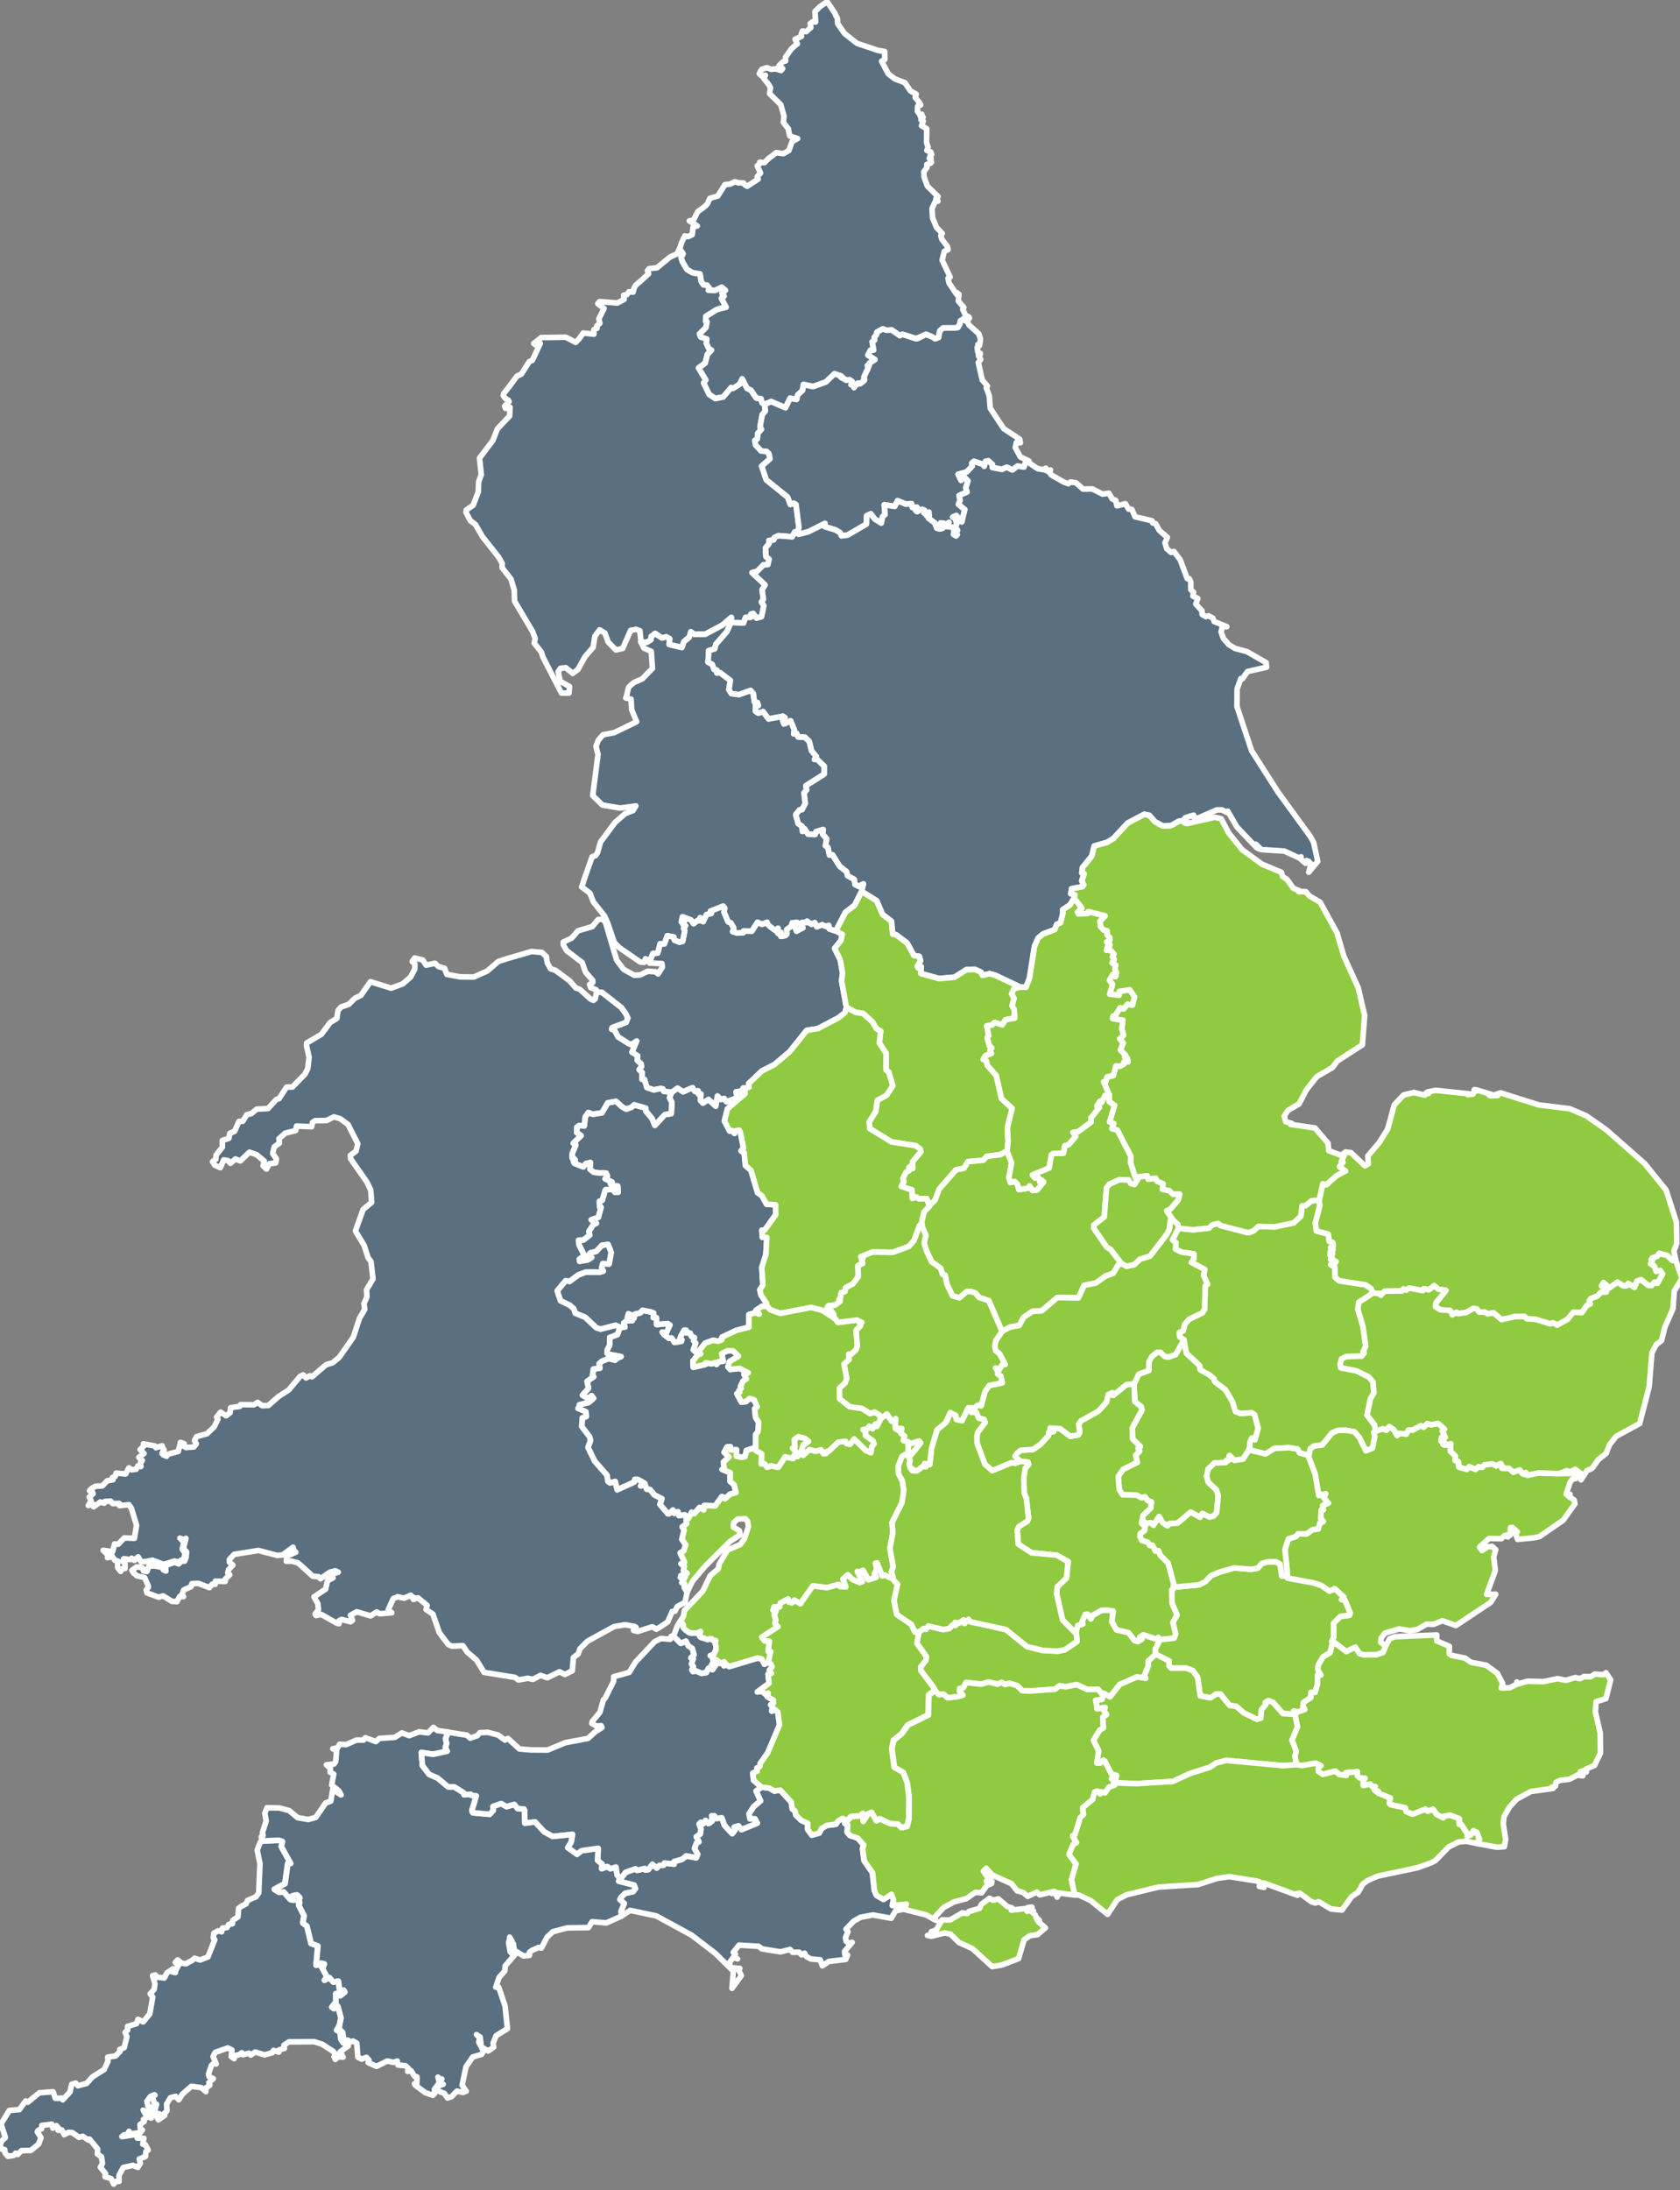 <svg width="300" height="391" viewBox="0 0 300 391" fill="none" xmlns="http://www.w3.org/2000/svg">
<rect x="0" y="0" width="300" height="391" fill="#808080" stroke="none"/>
<g clip-path="url(#clip0_212_392)">
<path d="M211.417 239.17L211.864 241.584L214.245 243.793L214.315 244.521L215.879 245.383L216.785 246.118L216.938 246.667L218.808 248.071L220.066 250.172L220.621 251.986L221.54 252.33L223.506 252.196L224.036 252.56L224.681 254.968L224.1 257.062L223.577 256.711L223.206 257.464L223.181 258.39L222.836 259.137L221.987 260.478L220.411 260.708L219.549 259.833L219.396 260.733L219.013 260.721L218.898 261.091L216.874 261.168L215.764 262.228L215.464 263.517L215.764 264.609L217.194 265.944L217.551 266.985L217.257 270.062L216.708 270.643L216 270.841L214.704 270.196L214.315 270.86L212.611 269.954L210.3 271.908L208.877 271.991L208.481 272.425L207.536 271.754L206.981 270.745L205.985 272.303L205.468 271.844L204.779 271.971L203.974 271.492L203.942 271.467L204.108 270.541L205.487 269.213L205.602 268.115L204.9 267.853L204.453 267.208L203.853 267.406L202.934 266.902L200.445 266.85L199.864 265.918L199.685 263.581L200.023 262.885L200.579 262.298L203.094 261.059L202.781 259.788L203.515 259.06L203.208 258.569L203.636 258.237L202.251 256.896L202.174 254.942L203.923 251.705L203.77 251.104L202.64 250.211L202.5 247.05L202.513 247.056L203.33 245.339L205.142 244.655L205.174 243.072L205.736 242.101L206.63 241.412L207.23 241.418L207.989 242.14L208.628 242.267L209.949 241.801L211.417 239.17Z" fill="#90CA40" stroke="white" stroke-linejoin="round"/>
<path d="M192.083 291.554L192.466 290.15L193.353 289.92L193.213 289.518L193.794 288.215L194.241 288.177L194.802 289L195.122 288.362L196.698 287.474L197.662 287.436L198.792 287.608L198.543 289.492L199.379 290.961L201.536 291.465L202.59 292.857L203.183 293.055L203.898 292.608L203.483 292.289L204.166 291.835L206.643 292.672L206.841 292.295L207.134 292.691L207.153 292.704L206.292 294.466L206.375 295.309L206.368 295.315L205.053 296.535V297.435L204.313 299.217L204.6 299.606L203.024 299.37L199.966 300.698L198.23 302.914L197.049 302.294H196.66L196.098 301.573L194.107 301.592L192.262 300.73L190.309 301.12L189.192 300.941L188.407 301.547L183.734 301.879L182.502 301.796L181.66 300.934L180.268 300.487L179.502 300.717L178.87 300.334L178.149 300.647L176.547 300.277L175.168 300.66L172.513 300.353L172.002 301.324L171.37 301.439L171.339 301.873L171.951 302.62L171.102 302.869L169.207 303.099L168.473 302.435L167.662 302.537L167.049 301.918L166.685 301.215L164.439 298.246L164.407 297.588L165.364 296.35L165.402 295.724L163.73 293.374L164.087 291.325H164.145L164.93 290.724L165.351 290.846L165.785 290.277L168.434 290.91L169.494 290.731L170.081 290.099L170.611 290.175L170.553 289.639L171.236 289.773L172.073 289.186L172.226 289.818L172.947 289.077L173.311 289.524L179.617 290.903L183.396 293.949L186.179 294.626L188.853 294.773L190.149 294.517L192.313 293.049L192.224 291.708L192.083 291.554Z" fill="#90CA40" stroke="white" stroke-linejoin="round"/>
<path d="M202.5 247.05L202.64 250.211L203.77 251.104L203.923 251.705L202.174 254.942L202.251 256.896L203.636 258.237L203.208 258.569L203.515 259.06L202.781 259.788L203.094 261.059L200.579 262.298L199.685 263.581L199.864 265.918L200.445 266.85L202.934 266.902L203.853 267.406L204.453 267.208L204.9 267.853L205.602 268.115L205.487 269.213L204.108 270.541L203.942 271.467L203.936 271.461L203.866 271.965L204.504 272.514L204.383 273.268L203.617 273.798L203.604 274.391L203.917 274.992L204.989 275.336L205.328 275.898L205.806 275.854L206.336 276.894L206.891 276.811L207.198 277.641L208.589 279.021L209.591 282.705L209.521 283.688L209.26 283.816L209.291 286.185L210.211 288.311L209.451 289.639L209.949 291.695L209.674 292.455L207.172 292.711L207.134 292.691L206.84 292.296L206.643 292.672L204.166 291.836L203.483 292.289L203.898 292.608L203.183 293.055L202.589 292.857L201.536 291.465L199.379 290.961L198.543 289.492L198.791 287.609L197.662 287.436L196.698 287.475L195.121 288.362L194.802 289.001L194.24 288.177L193.794 288.215L193.213 289.518L193.353 289.92L192.466 290.15L192.083 291.555L191.853 291.325L189.74 289.199L188.674 284.506L188.796 283.267L190.436 281.728L190.743 278.797L188.713 277.641L184.187 277.201L181.832 275.662L181.64 273.178L181.921 272.533L183.44 271.575L183.664 271.09L183.274 267.463L182.904 266.595L182.828 263.773L183.064 262.151L183.67 261.448L183.568 261.014L182.183 260.88V260.874L181.245 259.98L181.577 259.495L182.234 258.907L184.462 258.767L185.777 257.86L187.206 256.302L187.257 255.683L188.138 255.574L187.506 254.955L189.294 255.025L191.119 256.411L192.536 256.162L192.811 255.734L192.619 254.259L193.008 253.665L196.136 251.922L197.579 250.313L197.904 248.953L198.619 248.614L198.76 249.112L201.185 247.158L202.494 247.05H202.5Z" fill="#90CA40" stroke="white" stroke-linejoin="round"/>
<path d="M120.287 167.266L120.44 167.841L121.328 168.192L121.909 168.039L122.285 166.117L122.062 165.727L122.419 165.268L121.947 164.993L122.209 164.444L121.672 164.591L121.87 163.659L123.396 164.227L123.855 164.897L124.519 164.361L125.119 164.342L125.017 163.818L125.566 164.533L126.153 163.276L127.009 163.071L126.868 162.65L129.128 161.762L129.415 162.101L129.294 162.841L130.028 164.565L130.519 164.763L131.03 165.664L130.838 166.321L131.655 166.564L132.728 166.5L132.798 166.194L134.26 166.225L135.268 164.636L136.072 165.012L136.979 164.636L137.023 164.961L137.668 165.53L138.485 166.13L138.938 165.708L138.868 166.57L139.174 166.755L139.43 166.423L139.436 167.158L140.221 167.03L140.515 166.736L140.483 165.932L141.3 165.351L141.479 164.731L141.957 164.987L142.04 164.655L142.353 164.68L141.951 165.389L142.226 166.232L143.374 165.619L143.068 165.197L143.247 164.667L144.115 164.674L144.109 164.444L144.919 165.012L145.487 164.706L145.87 165.453L146.815 165.076L147.485 165.383L147.996 165.197L148.104 165.83L149.138 166.181L149.266 166.187L150.408 166.8L150.16 167.924L149.03 169.303L150.032 171.308L150.466 173.741L150.281 175.056L151.143 179.832L150.9 180.765L149.713 181.703L146.043 183.632L144.051 183.944L141.013 187.75L138.287 190.055L136.06 191.185L133.679 193.439L133.762 194.084L133.034 194.276L133.015 194.269L132.696 194.244L132.562 194.761L131.457 194.921L131.604 195.987L129.74 196.702L129.313 196.108L128.706 196.293L128.119 195.674L127.8 197.475L126.523 196.293L125.515 196.932L125.062 196.421L125.17 195.317L124.736 195.329L124.66 194.735L124.085 194.844L123.657 194.18L121.972 194.914L120.983 194.263L119.872 195.074L119.553 194.953L118.526 194.831L118.366 194.391L117.951 194.327L117.198 194.467L116.777 194.576L115.513 194.154L115.085 192.705L114.632 192.673L114.657 191.453L114.128 190.955L114.555 190.381L114.466 189.902L113.796 189.295L113.879 188.504L112.845 187.839L113.681 185.854L112.762 186.499L112.226 186.288L110.362 185.107L109.73 183.919L109.226 183.74L109.315 183.453L111.811 182.508L112.104 181.754L111.766 181.014L110.936 179.858L107.464 177.151L106.545 177.093L106.443 176.684L105.485 176.314L105.287 175.746L105.849 175.42V175.037L104.553 173.53L103.953 171.825L101.183 169.705L100.589 168.69L100.583 168.186L102.102 167.458L103.226 166.162L105.766 165.421L106.813 164.15L107.674 164.093L108.115 164.674L110.119 171.417L111.351 173.051L113.272 174.111L114.351 174.035L115.679 173.383L117.077 173.492L117.53 173.869L118.277 172.649L118.206 172.017L115.972 171.915L115.711 171.385L116.183 171.251L116.572 170.229L117.453 170.14L117.874 168.479L118.64 168.499L119.151 167.049L120.287 167.266Z" fill="#00497B" fill-opacity="0.3" stroke="white" stroke-linejoin="round"/>
<path d="M235.57 214.3L235.691 215.187L234.893 218.348L235.072 219.746L237.191 220.314L237.357 221.604L238.008 221.821L238.11 222.377L237.6 222.734L238.066 223.06L237.562 223.456L237.581 223.897L237.964 223.82L237.53 224.063L237.9 224.542L237.606 224.822L238.602 225.218L238.302 225.646L237.619 225.761L238.366 226.195L238.41 228.028L239.125 228.634L243.855 229.369L244.857 230.065L245.119 230.876L242.655 232.478L242.47 233.711L243.389 236.808L243.881 240.332L243.421 241.303L243.606 241.539L243.166 242.094L240.376 242.184L239.566 242.593L239.317 243.531L239.445 244.189L242.189 244.712L244.41 245.804L245.183 246.705L245.336 248.671L244.717 249.738L244.117 252.624L245.47 254.392L245.591 255.503L245.31 255.727L245.515 256.442L245.081 258.53L243.906 258.996L242.751 256.64L241.845 255.599L240.332 255.331L238.876 255.363L237.849 255.836L236.119 257.955L234.67 258.134L234 258.619L233.725 259.82L232.079 259.392L231.715 258.696L230.17 258.441L227.559 258.581L226.015 259.558L222.983 258.817L223.181 258.39L223.206 257.464L223.576 256.71L224.1 257.061L224.681 254.967L224.036 252.56L223.506 252.196L221.54 252.33L220.621 251.985L220.066 250.172L218.808 248.071L216.938 246.666L216.785 246.117L215.879 245.383L214.315 244.521L214.245 243.793L211.864 241.584L211.417 239.17L211.398 239.151L210.664 238.678L210.593 237.874L211.296 237.567L211.538 236.424L212.33 235.511L214.704 234.362L215.106 233.711L215.215 229.56L215.63 229.228L214.915 227.721L215.119 226.623L212.738 225.365L213.21 224.669L213.191 223.858L210.996 223.526L209.904 223.003L209.993 221.872L209.368 221.33L210.44 219.28L210.434 219.267L213.006 219.542L215.872 219.242L216.479 218.667L217.506 218.399L217.94 218.776L222.9 220.072L223.864 219.727L224.687 218.942L227.623 219.018L231.019 218.31L232.302 217.096L232.5 215.264L233.164 215.206L234.217 214.357L235.57 214.249V214.3Z" fill="#90CA40" stroke="white" stroke-linejoin="round"/>
<path d="M46.717 328.634L49.762 328.5L50.4 328.704L50.202 329.636L51.868 332.618L51.358 332.663L50.86 336.226L48.958 337.266L49.775 337.771L50.649 337.726L51.817 339.073L52.347 339.188L52.136 338.435L52.602 338.307L53.03 338.25L53.508 338.741L53.215 339.495L53.489 339.578L53.323 340.121L54.262 341.947L54.051 343.275L54.785 343.837L55.526 346.927L56.738 347.355L56.419 350.79L56.84 350.477L57.332 351.039L57.313 350.433L57.894 350.567L57.575 351.41L58.385 352.891L57.919 353.485L58.794 353L59.508 353.823L60.415 353.645L60.657 355.566L61.34 355.241L61.564 355.592L60.728 356.256L59.955 355.879L59.974 357.386L59.24 358.293L59.598 358.548L59.949 357.782L60.332 358.184L60.874 360.209L60.638 361.396L60.313 362.105L60.089 362.424L60.709 362.801L60.849 364.052L61.309 364.729L61.794 364.519L62.183 365.246L60.76 366.274L61.27 367.245L60.37 367.194L59.879 367.641L59.655 367.162L59.898 366.696L59.508 366.217L57.511 364.927L56.106 364.487L51.575 364.519L50.706 365.106L50.789 365.687L49.858 365.93L49.775 366.345L48.83 366.038L48.626 366.447L47.247 366.843L45.568 366.326L44.783 366.868L44.451 366.549L43.385 366.811L43.175 366.46L42.645 366.843L42.051 366.919L41.809 367.507L41.291 367.13L41.413 365.962L40.666 365.604L38.426 366.402L38.049 367.136L38.604 368.465L38.177 368.337L37.749 368.72L37.238 370.252L37.34 370.738L38.087 371.076L37.302 371.779L37.474 372.245L36.779 372.736L36.76 373.407L35.955 372.692L34.181 372.443L32.566 373.841L31.928 374.863L31.366 374.243L30.44 374.479L29.751 375.603L29.815 376.836L29.362 377.263L29.413 377.653L28.277 378.432L27.932 377.819L28.449 377.353L27.543 377.321L27.951 375.648L27.625 375.737L27.243 374.377L27.664 374.02L27.562 373.962L26.853 374.275L26.221 375.137L26.413 375.967L26.936 376.197L26.834 376.567L26.394 377.078L25.564 376.695L26.081 377.602L26.7 377.385L27.006 378.119L26.477 377.883L25.615 378.355L25.749 378.726L25.002 379.268L25.047 379.945L25.436 380.258L25.034 380.705L23.323 380.935L23.036 380.482L22.813 381.037L22.136 381.12L21.766 381.433L24.038 381.082L24.977 381.503L24.504 381.695L25.692 381.727L25.5 382.793L25.96 382.889L26.457 383.827L26.055 384.096L25.979 384.983L24.862 385.43L25.06 386.164L24.626 386.918L23.745 386.56L22.009 386.943L21.249 388.348V389.427L20.783 389.402L20.285 389.9L19.858 388.936L18.747 388.584L18.849 388.029L17.917 386.886L18.3 386.241L18.121 385.034L17.4 384.543L17.438 383.649L15.983 381.867L15.785 382.04L14.777 381.369L14.106 381.573L12.925 380.718L12.217 380.667L11.457 381.082L11.055 380.245L10.379 380.316L10.557 380.047L10.079 379.473L9.428 379.92L9.262 379.205L7.462 379.434L7.436 380.015L6.798 380.341L6.657 380.558L7.315 381.618L6.919 382.736L5.515 383.898L3.836 383.936L3.153 384.626L2.802 384.383L2.451 384.785L1.423 384.951L0.894 384.357L0.843 383.751L0.364 383.7L0 383.195L0.23 382.295L0.964 381.593L0.179 379.16L1.679 376.746L3.46 376.612L4.583 375.061L4.966 375.297L7.028 373.605L9.485 373.42L9.881 374.594L11.145 374.575L11.196 374.863L12.492 373.464L12.811 372.085L13.519 371.881L13.902 372.36L15.472 371.932L16.506 370.776L18.6 369.461L19.283 367.979L19.238 367.232L20.617 367.047L21.434 366.217L21.389 365.866L22.168 365.566L22.666 363.599L22.334 362.82L22.8 362.411L22.768 361.766L24.389 361.262L24.645 360.483L25.57 360.956L26.751 359.519L27.274 356.518L26.821 355.95L27.517 355.164L27.67 354.123L27.249 352.706L27.734 352.565L28.047 352.968L29.336 353.108L29.821 352.182L30.926 351.461L30.817 352.048L31.321 352.144L31.411 351.678L31.851 350.88L31.296 350.337L31.73 349.884L32.413 350.465L33.211 350.58L33.97 350.145L34.34 349.954L34.736 349.59L35.745 349.896L37.13 349.354L38.355 346.263L38.087 345.969L38.189 345.114L38.994 344.686L39.575 344.871L39.728 344.207L40.545 344.099L40.832 343.556L41.515 343.409L41.541 342.847L42.498 342.196L42.606 340.67L43.143 340.287L43.947 339.878L44.183 339.278L45.702 338.626L46.206 337.924L46.423 332.714L45.926 330.294L46.474 328.857L46.717 328.634Z" fill="#00497B" fill-opacity="0.3" stroke="white" stroke-linejoin="round"/>
<path d="M114.466 114.569L114.268 112.602L113.572 112.347L112.621 112.532L111.192 115.756L109.985 116.031L108.581 114.582L108.038 113.03L107.075 112.436L106.226 113.579L105.913 115.571L104.464 117.238L103.207 119.511L102.268 120.213L101.036 119.198L100.092 119.3L99.67 119.913L100.041 121.637L101.7 122.557L101.611 123.732L100.258 123.725L96.958 117.314L96.658 116.395L95.394 114.805L95.566 113.994L95.119 112.762L91.883 107.309L91.832 105.342L91.251 103.382L89.662 101.351L89.681 100.592L89.03 99.442L86.183 95.854L84.894 93.625L83.987 92.942L83.221 91.486L83.266 91.046L84.498 90.196L85.411 87.796L85.475 85.995L85.947 84.737L85.621 81.787L88.015 78.633L88.826 76.545L91.002 74.265L91.073 72.695H90.543L90.281 72.905L90.115 72.509L90.906 71.686L90.779 71.437L90.224 71.117L89.866 70.606L89.949 70.275L90.945 69.004L92.311 67.152L93.083 66.801L94.526 64.553L95.068 64.323L96.479 61.297L96.172 60.997L95.611 61.559L95.311 61.322L96.645 60.263L101.062 60.211L102.785 61.118L103.347 60.569L104.158 59.458L106.072 59.656L106.041 58.851L106.621 58.596L106.57 58.187L107.119 57.715L106.934 56.929L107.866 55.071L106.755 54.222L107.043 53.839L110.241 54.094L111.453 53.443L111.37 52.702L111.951 52.607L112.315 52.083L113.049 52.147L113.234 51.432L113.477 50.966L114.587 50.014L115.832 48.858L115.615 48.341L115.902 47.971L117.313 47.805L119.624 45.902L120.217 45.634L120.887 45.334L121.36 44.363L121.972 45.283L121.628 45.928L121.864 46.713L122.681 48.067L123.658 48.654L125.011 48.878L125.228 50.244L125.624 50.812L126.236 50.863L126.645 51.381L126.485 51.757L127.685 51.808L128.879 51.246L129.53 51.789L128.93 52.332L129.294 52.83L128.821 53.226L129.658 54.803L128.777 55.014L128.572 55.052L127.902 55.295L126.051 56.45L126.006 57.338L126.262 57.408L126.038 58.462L124.909 59.598L125.145 60.148L126.23 60.505L126.121 61.201L126.568 62.197L127.06 62.478L126.326 63.232L125.917 64.802L124.749 65.658L126.038 67.81L125.662 68.34L126.638 70.37L127.749 71.117L129.16 70.824L130.564 69.157L130.902 69.304L132.083 68.557L132.53 67.606L133.398 69.298L134.094 69.63L135.064 71.041L135.913 71.162L136.079 71.877L136.526 72.158L136.672 73.371L136.111 74.035L135.715 76.257L135.977 76.628L135.319 77.356L135.23 78.352L134.777 78.639L134.936 79.45L135.913 80.504L136.877 80.58L137.298 80.976L137.496 81.908L136.009 83.211L136.832 85.663L140.643 88.741L141.128 90.05L141.734 89.832L142.136 90.069L142.672 94.238L142.219 95.196L141.926 94.96L141.453 95.828L139.034 95.624L138.3 95.95L138.16 96.384L137.298 96.492L137.336 97.035L136.685 97.84L136.787 99.397L137.336 99.813L137.113 100.79L136.328 100.834L135.217 101.977L134.292 102.226L136.615 104.404L136.085 105.317L136.321 106.958L135.97 107.468L136.392 108.133L135.983 110.093L135.083 110.342L134.509 109.525L134.106 109.627L134.081 110.189L133.124 110.233L132.772 111.229L130.551 111.102L130.602 110.221L129 111.593L125.93 113.234L123.964 113.241L123.364 112.794L123.077 113.764L122.138 114.537L121.762 115.597L119.489 115.054L119.572 114.02L118.972 113.694L118.2 113.892L116.981 113.087L116.285 113.63L116.26 114.205L115.443 114.703L114.734 114.607L114.466 114.569Z" fill="#00497B" fill-opacity="0.3" stroke="white" stroke-linejoin="round"/>
<path d="M153.855 159.112L156.555 160.792L157.615 163.244L159.191 164.463L159.421 166.755L160.047 166.883L161.981 168.333L163.219 170.587L164.157 170.721L164.387 171.519L163.8 172.521L163.998 172.828L164.502 172.572L164.451 173.786L167.694 174.679L170.445 174.443L172.577 173.09L174.077 173.038L175.194 173.549L175.443 174.111L176.694 173.811L177.689 174.073L182.183 176.206L182.189 176.212L181.072 176.518L180.651 177.425L181.091 178.236L180.728 179.558L181.098 180.145L181.213 181.761L179.547 182.042L178.979 182.974L177.606 182.527L177.128 183.006L176.215 183.134L176.553 184.902L176.279 185.247L176.674 186.703L177.115 187.08L176.783 187.507L177.051 188.063L175.966 188.472L175.589 189.129L176.164 189.417L176.304 190.164L177.919 192.028L178.838 196.115L180.74 197.864L179.891 201.325L180.013 203.694L179.866 205.399L178.685 206.114L176.151 206.459L175.628 207.116L172.826 207.385L172.155 208.56L170.719 208.834L167.713 212.282L166.966 214.262L165.97 215.238L165.951 215.226L165.466 213.981L164.106 214.032L163.672 213.7L162.9 213.942L162.843 212.423L160.915 211.797L161.413 210.941L161.221 210.373L161.821 209.217L162.294 209.007L162.3 208.432L162.581 208.208L162.983 208.591L162.932 207.391L164.426 205.641L164.336 205.131L163.5 204.524L159.198 203.854L155.311 201.478L155.215 200.259L156.383 198.42L156.664 196.421L158.298 195.54L159.415 193.829L158.7 191.383L158.215 191.013L158.228 188.05L157.021 186.198L157.257 184.079L156.491 183.644L155.796 182.431L154.111 180.924L152.745 180.714L151.149 179.832H151.143L150.281 175.056L150.466 173.741L150.032 171.308L149.03 169.303L150.16 167.924L150.408 166.8L149.266 166.187L149.247 166.181L150.97 162.854L152.604 161.603L153.549 159.719L153.855 159.112Z" fill="#90CA40" stroke="white" stroke-linejoin="round"/>
<path d="M172.934 56.955L172.666 57.236L173.024 58.009L174.773 59.573L175.079 60.499L174.97 61.393L174.619 61.514L174.894 61.731L174.498 62.012L174.594 62.81L175.06 63.085L174.696 62.97L174.76 63.583L175.041 63.238L174.805 63.666L175.136 64.164L174.696 64.719L175.405 67.835L176.33 68.921L176.126 69.247L176.662 70.683L176.828 72.886L179.228 76.519L182.081 78.397L182.222 79.041L181.487 78.99L181.302 79.91L182.222 81.589L183.281 82.081L182.86 83.364L181.679 83.205L180.779 83.901L179.802 83.403L178.928 83.786L177.198 83.466L177.23 82.943L176.496 82.272L176.005 82.343L175.749 83.237L175.564 82.898L173.911 82.362L173.528 82.694L173.611 83.218L172.628 84.252L171.096 84.673L171.613 85.752L172.207 85.184L172.845 85.842L172.468 87.087L172.685 87.834L171.268 88.466L171.434 89.341L171.147 90.037L172.283 90.956L171.741 93.178L170.764 92.023L170.126 92.316L170.636 92.559L170.828 93.606L170.579 94.136L171 94.653L170.63 94.909L170.936 95.439L170.719 95.675L170.253 95.388L170.426 94.922L170.113 94.111L169.181 94.015L169.456 93.261L168.67 94.034L168.562 93.427L167.968 93.357L167.917 93.983L168.326 94.315L167.815 94.436L167.285 94.29L166.922 93.357L165.798 92.508L165.951 91.959L165.441 92.016L165.875 91.422L165.007 91.582L165.07 91.091L164.643 90.931L163.775 91.34L163.5 91.122L163.794 91.02L163.756 90.561L162.919 90.612L162.785 89.922L161.77 90.005L160.283 89.386L159.773 90.394L157.902 90.107L158.043 91.844L157.602 92.24L157.366 93.383L156.185 92.642L155.502 91.729L154.762 92.067L154.711 93.561L151.36 95.522L150.256 95.656L150.013 95.088L149.183 94.59L147.262 94.021L147.319 93.44L144.377 94.915L142.66 95.381L142.219 95.196L142.673 94.238L142.136 90.069L141.734 89.832L141.128 90.05L140.643 88.741L136.832 85.663L136.009 83.211L137.496 81.909L137.298 80.976L136.877 80.58L135.913 80.504L134.936 79.45L134.777 78.639L135.23 78.352L135.319 77.356L135.977 76.628L135.715 76.258L136.111 74.035L136.673 73.371L136.526 72.158L137.707 71.654L140.266 72.758L141.083 71.066L142.251 71.284L142.379 70.568L143.311 69.662L143.509 68.589L145.29 68.972L147.466 68.168L149.017 66.686L150.23 67.114L151.098 67.848L151.756 67.765L152.196 68.104L152.215 68.582L151.985 68.665L152.343 68.697L152.509 69.17L152.63 68.966L152.502 68.787L153.645 68.416L154.392 67.765L154.283 67.254L155.043 65.639L154.864 65.294L155.196 65.275L155.26 64.79L156.243 64.177L154.979 63.379L155.432 62.504L156 62.465L155.726 60.997L156.16 60.69L156.102 60.218L156.498 59.739L156.568 59.273L157.704 58.679L158.241 58.909L158.298 58.922L159.224 58.877L160.685 59.892L161.132 59.65L161.145 59.656L163.826 60.454L165.434 59.65L166.475 60.116L166.966 60.454L167.579 60.243L167.809 59.049L168.383 58.526L170.528 58.513L170.949 58.468L171.377 57.855L171.485 57.242L171.894 57.019L172.436 57.313L173.107 56.802L172.934 56.955Z" fill="#00497B" fill-opacity="0.3" stroke="white" stroke-linejoin="round"/>
<path d="M150.785 324.764L150.843 325.498L151.334 325.76L151.258 327.076L151.762 327.657L153.121 328.097L154.213 329.349L154.002 330.013L154.289 332.184L155.764 334.278L156.115 337.496L156.511 338.358L157.755 339.054L159.134 338.116L159.536 339.144L159.326 340.146L161.828 339.865L161.413 340.81L159.913 341.129L159.147 342.451L155.898 341.857L153.709 342.26L152.458 342.949L151.06 344.399L151.43 344.814L150.977 345.899L151.085 346.531L151.449 346.863L152.177 346.755L150.817 348.357L150.862 348.939L151.353 348.99L151.034 349.794L148.002 350.158L146.853 350.944L146.464 349.864L144.785 349.718L144.013 349.296L143.675 348.683L143.132 348.983L142.711 348.504L141.53 348.53L141.096 348.019L139.372 348.447L136.072 347.917L135.453 347.451L131.968 347.246L130.94 348.543L131.336 348.856L131.03 349.366L131.7 349.705L130.985 349.386L130.181 350.49L130.558 351.263L132.109 351.403L131.853 351.595L132.377 352.687L130.711 354.96L130.96 351.895L127.749 348.715L123.46 345.439L117.192 342.03L112.538 341.046L111.026 342.011L110.86 341.225L111.466 339.789L110.681 339.099L110.885 338.684L111.645 337.969L113.011 337.701L113.457 337.145L113.221 336.526L110.464 335.817L110.745 335.472L111.715 334.221L113.477 333.608L113.764 333.869L115.123 333.544L115.219 333.818L115.775 333.729L116.477 332.797L117.255 333.467L117.696 333.007L118.487 332.956L118.647 332.573L120.37 332.765L120.377 332.305L121.8 331.903L122.534 331.29L124.321 331.641L124.583 331.009L124.002 329.974L124.372 328.998L124.806 328.774L124.321 327.893L125.043 327.388L125.17 326.52L124.832 325.62L125.132 325.3L125.528 325.588L125.987 324.962L126.479 325.537L126.728 325.415L127.155 325.064L127.079 324.145L127.57 324.157L127.921 324.63L128.885 324.509L129.37 325.85L130.743 327.337L131.272 326.68L131.1 326.162L131.872 325.939L132.396 326.622L135.223 325.46L134.809 324.694L133.921 324.7L133.743 323.8L134.572 322.516L135.804 321.482L135.006 319.733L135.97 319.043L137.362 319.209L138.275 319.739L139.328 319.579L141.3 321.712L141.485 322.938L141.97 323.302L142.13 324.049L143.106 324.988L144.249 325.505L144.211 326.565L144.97 327.618L146.311 327.222L146.713 326.431L147.587 325.888L149.292 325.658L149.649 325.083L150.447 324.624L150.785 324.764Z" fill="#00497B" fill-opacity="0.3" stroke="white" stroke-linejoin="round"/>
<path d="M77.387 308.373L78.096 308.929L80.023 309.203L79.545 310.384L79.755 311.221L79.526 311.93L79.851 312.606L77.349 313.156L75.23 312.836L75.428 315.192L76.628 316.75L78.109 317.383L80.011 318.972L81.115 318.985L82.806 320.039L82.87 320.39L84.058 320.307L84.23 320.505L85.047 320.601L84.255 323.244L84.434 323.602L87.44 323.883L88.085 323.174L88.04 322.465L89.515 321.961L90.447 322.51L91.845 322.114L92.451 322.874L93.562 322.931L93.689 323.161L93.721 325.46L95.553 325.23L97.181 326.992L98.694 327.822L102.243 327.452L102 328.863L101.387 329.821L103.047 331.009L103.857 330.377L106.826 329.955L106.832 329.987L106.73 332.101L107.54 332.777L107.451 333.588L108.472 333.205L108.989 333.601L109.992 333.301L110.209 334.693L110.764 335.491L110.483 335.836L113.247 336.545L113.483 337.17L113.036 337.726L111.664 337.994L110.911 338.709L110.706 339.124L111.485 339.814L110.879 341.257L111.051 342.042L108.274 343.281L105.721 343.058L105.083 344.117L101.279 344.169L98.719 344.852L97.692 345.822L96.677 347.764L96.192 347.655L95.017 348.172L94.532 348.542L94.538 349.085L93.511 349.175L91.698 348.096L91.462 348.632L91.526 347.783L91.806 347.738L91.404 347.54L91.717 347.31L91.436 347.368L91.679 347.016L91.475 347.093L91.43 346.525L91.347 347.387L91.06 347.004L91.245 346.218L91.002 345.816L91.136 346.34L91.015 346.097L90.823 346.806L91.104 348.421L91.443 348.804L91.896 348.638L91.947 348.951L90.211 350.943L90.147 351.844L89.132 352.999L88.526 354.755H89.055L90.179 358.082L90.619 362.156L88.583 363.42L88.06 364.735L88.162 365.457L87.16 366.147L85.928 365.374L85.743 363.656L85.085 363.216L85.647 363.778L85.5 364.589L86.336 366.153L85.992 366.747L84.409 367.219L83.209 368.969L82.519 372.264L83.253 373.323L82.647 373.547L81.6 373.304L80.617 374.3L79.921 374.543L79.353 373.719L77.911 373.145L78.358 372.366L79.143 372.078L78.632 372.206L78.568 371.485L78.9 371.14L78.555 371.382L78.779 371.223L78.485 371.344L78.211 370.814L78.523 372.129L78.236 372.091L77.572 372.985L77.643 373.675L77.291 374.051L75.938 373.573L74.126 372.219L74.017 371.983L74.438 371.919L74.464 370.763L74.023 370.655L73.372 369.639L72.798 369.786L72.919 369.231L72.396 368.771L71.081 368.656L70.934 367.928L70.296 368.177L69.153 367.934L67.238 368.892L65.751 368.215L65.898 367.8L65.445 367.277L64.564 367.59L63.906 367.258L63.715 364.755L63.045 364.371L62.24 364.684L62.157 364.212L61.392 364.167L61.206 362.826L60.581 362.226L60.664 361.447L60.9 360.259L60.358 358.235L59.974 357.833L59.623 358.599L59.266 358.344L60 357.437L59.981 355.93L60.753 356.307L61.589 355.643L61.372 355.292L60.689 355.617L60.447 353.695L59.541 353.874L58.826 353.05L57.951 353.536L58.417 352.942L57.606 351.461L57.926 350.618L57.345 350.484L57.364 351.09L56.872 350.528L56.458 350.841L56.777 347.406L55.57 346.978L54.83 343.888L54.102 343.326L54.313 341.998L53.374 340.171L53.541 339.629L53.266 339.546L53.56 338.792L53.081 338.307L52.653 338.364L52.187 338.492L52.398 339.246L51.868 339.131L50.7 337.783L49.826 337.828L49.009 337.324L50.911 336.283L51.409 332.72L51.919 332.675L50.253 329.693L50.451 328.761L49.813 328.557L46.768 328.691L46.666 327.912L46.979 327.688L46.858 327.184L47.528 325.07L47.291 323.685L47.675 322.721L49.896 322.759L51.638 323.231L53.132 324.483L55.047 324.821L56.394 324.438L58.149 321.871L59.075 321.539L59.419 319.458L60.9 320.441L60.517 319.7L59.228 318.666L59.592 316.719L58.934 316.355L58.998 315.659L58.283 315.058L59.649 314.912L59.949 314.465L60.115 312.587L59.438 312.185L60.3 312.013L60.645 311.387L61.819 311.451L63.664 310.633L64.909 310.64L65.234 310.218L67.123 310.908L67.736 310.346L70.5 310.155L71.757 309.363L73.079 309.848L74.853 309.165L76.449 309.363L77.387 308.373Z" fill="#00497B" fill-opacity="0.3" stroke="white" stroke-linejoin="round"/>
<path d="M266.426 276.045L267.096 276.658L266.726 277.986L267.026 280.361L265.468 284.614L267.089 284.608L266.196 286.057L259.979 290.195L257.566 289.333L256.002 289.978L254.777 289.939L253.072 290.903L251.777 291.121L249.862 290.795L247.328 291.542L246.651 292.423L246.562 293.189L247.443 293.873L246.964 295.009L245.757 295.412L243.536 295.437L242.757 295.207L242.011 294.064L240.415 294.843L238.328 293.26L237.792 293.03L238.149 292.296L238.136 289.767L239.355 288.566L240.97 288.349L241.104 287.966L240.179 285.706L239.54 285.578L239.949 285.106L238.34 283.631L237.415 284.065L235.953 283.056L234.53 282.584L229.883 281.728L229.794 279.857L229.449 276.613L230.074 274.717L231.421 274.302L231.792 273.817L233.323 273.842L234.389 273.063L235.392 272.955L235.698 271.876L236.304 271.614L235.819 271.071L235.96 269.532L236.304 269.526L236.189 268.76L237.198 268.338L236.368 267.387L236.719 266.678L235.494 266.991L234.811 263.058L233.668 260.056L234 258.62L234.67 258.135L236.119 257.956L237.849 255.836L238.877 255.363L240.332 255.331L241.845 255.6L242.751 256.64L243.906 258.997L245.081 258.53L245.515 256.442L245.311 255.727L245.592 255.504L246.938 255.057L247.557 255.331L248.081 254.661L248.904 255.236L249.485 256.264L249.862 255.874L251.113 256.008L251.483 255.287L252.3 255.274L253.73 254.501L254.215 254.782L254.885 254.131L255.523 254.355L256.813 254.105L257.962 255.14L257.572 255.517L258.102 256.602L257.426 256.615L257.304 257.209L257.949 257.502L257.706 257.847L258.026 257.994L259.079 257.739L258.996 259.073L259.902 259.935L259.851 260.733L260.445 260.899L260.509 261.889L261.945 262.317L262.34 261.806L263.477 262.323L263.994 261.832L264.677 261.953L265.06 261.5L266.489 261.321L267.198 261.678L267.989 261.257L268.079 261.589L268.213 262.106L269.451 262.119L270.243 262.815L271.404 262.406L271.845 263.051L272.151 263.192L272.47 262.879L272.751 263.364L274.781 262.943L278.33 263.07L281.151 263.038L281.4 263.958L280.774 264.06L280.36 264.647L279.677 266.761L280.143 266.997L280.372 266.78L280.085 267.112L281.106 267.776L281.24 268.453L279.147 271.384L274.915 274.308L274.085 274.513L271.009 274.819L270.345 273.076L270.964 273.472L270.057 272.674L269.719 272.738L269.674 274.053L268.998 274.034L269.285 274.366L268.634 274.161L268.117 274.685L265.877 274.66L264.211 276.173L264.645 276.805L265.602 276.134L266.426 276.045Z" fill="#90CA40" stroke="white" stroke-linejoin="round"/>
<path d="M121.409 289.536L120.983 290.195L120.268 292.123L121.57 293.374L122.49 292.985L122.917 293.815L123.601 294.274L123.932 295.412L123.358 295.948L123.785 296.146L123.479 297.059L123.81 297.518L123.542 298.099L123.669 298.294L123.747 298.412L123.955 298.342L124.18 298.265L124.977 298.598L125.266 298.719L126.14 298.584L126.427 298.012L126.537 297.792L126.752 297.878L127.019 297.378L127.128 297.161L127.272 296.871L127.418 296.652L127.272 296.181V295.89L127.091 295.636L126.837 295.564L127.272 295.455L127.49 295.311L127.599 295.056L127.745 294.766L127.853 294.583V294.294L127.889 294.076L127.817 293.749L127.708 293.314L127.745 293.132L127.817 292.879L127.49 292.806H127.272L127.055 292.552H126.729L126.402 292.697L125.931 292.552L125.53 292.406L125.205 292.334L124.915 292.08L125.023 291.463L125.095 291.245L124.516 291.535H123.862L123.137 291.499L122.774 291.245L122.375 290.954L122.012 290.555V290.084L121.758 289.685L121.409 289.536Z" fill="#00497B" fill-opacity="0.3" stroke="white" stroke-linejoin="round"/>
<path d="M158.381 252.432L157.296 253.224L156.574 254.642L156.326 254.207L155.809 255.031L155.215 254.597L154.947 255.056L154.098 255.209L154.558 255.637L154.538 256.288L155.892 257.227L156.077 257.757L155.649 258.306L155.516 259.329L154.616 258.945L152.527 256.877L151.794 257.821L151.162 257.694L151.009 257.311L149.694 257.432L147.971 259.079L147.517 259.149V259.468L147.065 259.519L146.617 258.811L145.647 259.085L144.549 258.772L143.407 259.808L143.47 259.513L143.004 259.335L143.432 257.994L144.395 257.311L143.707 256.761L142.552 256.474L141.811 257.017L141.952 258.294L141.517 258.531L142.443 259.494V260.025L141.799 259.794L141.625 260.381L140.197 260.062L138.964 261.946L137.726 261.672L136.991 261.926L136.506 261.295L135.945 261.339L136.021 259.539L134.904 258.887L134.949 258.377L133.284 258.926L133.034 260.018L132.466 260.152L131.502 259.953L131.528 258.805L130.455 258.836L130.436 258.262L129.83 258.3L129.307 259.271L130.15 260.113L129.186 261.001L129.294 262.1L128.943 262.329L130.367 262.91L130.347 264.449L131.062 265.055L131.42 266.435L130.328 266.748L129.473 267.54L129.198 267.29L128.937 267.444L128.904 267.163L127.711 268.817L125.745 268.753L125.655 269.538L124.921 269.11L123.957 270.221L123.491 269.959L122.943 271.058L122.521 271.275L122.605 272.009L121.813 272.584L122.165 273.12L121.756 274.813L122.439 275.777L122.075 276.862L121.455 277.232L122.222 278.847L122.126 279.167L121.596 279.154L122.19 279.665L122.03 280.374L122.681 280.859L121.584 281.268L121.5 281.626L121.819 281.823L122.324 281.575L121.75 282.557L122.215 282.737L122.208 283.452L122.701 284.231L123.644 282.289L125.892 279.639L130.34 275.189L132.173 274.007L132.045 273.274L130.941 272.603L130.991 271.862L131.725 271.185L133.079 271.115L133.513 271.6L133.64 272.584L132.913 274.742L132.185 275.726L129.919 276.721L128.407 279.25L128.286 280.048L126.823 281.287L125.496 284.051L122.222 287.506L122.049 288.547L121.409 289.536L121.758 289.685L122.013 290.084V290.555L122.375 290.954L122.774 291.245L123.137 291.499L123.863 291.535H124.516L125.096 291.245L125.023 291.463L124.915 292.08L125.205 292.334L125.531 292.406L125.931 292.552L126.402 292.696L126.729 292.552H127.055L127.272 292.806H127.49L127.817 292.879L127.745 293.132L127.709 293.314L127.817 293.749L127.889 294.076L127.853 294.294V294.583L127.745 294.765L127.599 295.056L127.49 295.31L127.272 295.455L126.837 295.564L127.092 295.636L127.272 295.89V296.181L127.418 296.652L127.272 296.871L127.128 297.161L127.019 297.378L126.752 297.878L127.245 298.074L128.055 296.899L127.928 296.312L128.656 296.963L129.313 296.682L129.274 297.384L129.741 297.161L130.207 297.524L135.275 296.005L136.009 296.171L136.506 297.104L137.228 296.695L137.611 294.83L137.183 294.785L137.394 292.978L136.551 292.933L136.034 292.282L138.926 290.392L138.358 289.786L138.55 289.237L138.268 288.273L138.607 287.621L138.057 287.461L138.231 286.849L139.213 286.874L139.348 286.184L140.725 285.457L140.764 285.942L141.428 286.159L141.85 285.674L142.928 286.299L145.156 283.106L147.632 283.433L149.739 282.87L149.962 283.222L151.04 283.292L150.536 281.894L151.379 281.133L152.228 281.982L153.536 282.526L154.008 282.347L153.108 280.533L153.339 280.712L154.117 280.349L155.056 282.047L156.473 281.581L156.154 280.936L156.582 280.124L156.339 279.072L156.607 279.021L157.539 281.35L158.004 281.198L158.937 281.663L159.415 281.44V281.434L159.198 280.603L159.498 279.684L158.917 276.402L159.44 273.644L159.301 271.799L161.05 268.299L161.394 266.115L161.138 264.341L160.443 263.082L160.411 261.709L161.081 260.011L162.198 259.347V257.399H162.192L161.304 257.137L161.553 256.398L160.89 255.88L161.03 255.031L160.704 254.992L160.571 255.433L159.868 254.992L159.951 253.249L159.549 253.818L159.25 253.715L158.381 252.432Z" fill="#90CA40" stroke="white" stroke-linejoin="round"/>
<path d="M209.54 283.35L214.13 282.922L215.215 282.367L216.319 281.243L217.844 280.63L220.378 279.902L223.347 280.157L224.598 279.94L225.357 279.091L226.295 278.829L227.808 278.797L228.587 279.212L228.893 281.345L229.864 281.326L229.883 281.728L234.53 282.584L235.953 283.056L237.415 284.065L238.34 283.631L239.949 285.106L239.54 285.578L240.178 285.706L241.104 287.967L240.97 288.35L239.355 288.567L238.136 289.767L238.149 292.296L237.791 293.03L238.327 293.26L237.836 293.72L237.51 295.061L236.285 295.769L235.41 297.238L235.315 298.023L235.864 299.032L235.276 299.007L235.5 299.958L235.257 300.667L234.842 302.129H234.102L234.076 303.061L232.761 303.936L232.672 304.6L233.004 305.162L231.695 305.641L231.044 305.443L231.249 306.037L229.078 305.909L227.355 303.936L226.493 303.598L225.938 303.942L226.053 304.281L225.255 305.207L225.14 306.733L224.425 306.924L222.102 305.8L220.774 304.626L219.568 304.453L217.908 302.416L217.193 302.404L216.178 303.093L214.334 302.761L213.836 299.396L213.006 298.24L211.8 297.781L209.125 297.8L208.755 297.41L208.793 296.542L206.374 295.303V295.31L206.291 294.467L207.153 292.704L207.172 292.711L209.674 292.455L209.949 291.695L209.451 289.639L210.21 288.311L209.291 286.185L209.259 283.816L209.521 283.688L209.54 283.35Z" fill="#90CA40" stroke="white" stroke-linejoin="round"/>
<path d="M176.706 338.882L177.313 339.239L178.283 338.99L179.86 340.338L180.721 340.612L180.594 340.989L183.287 340.708L183.408 341.212L183.543 340.529L184.277 340.459L183.817 340.555L183.855 340.906L184.538 341.142L184.13 341.206L184.838 341.819L185.17 342.694L185.381 342.809L185.151 342.375L185.604 342.834L185.451 343.09L186.683 344.156L185.272 345.363L183.913 345.567L182.86 346.308L181.896 349.647L178.915 350.797L177.166 351.078L173.623 347.847L171.243 346.774L169.723 345.28L168.696 345.069L166.309 345.663L165.613 345.516L166.328 345.356L166.315 344.846L167.196 344.539L168.204 342.739L169.653 342.751L171.836 341.487L172.717 341.615L173.017 341.238L174.938 340.67L175.245 339.961L176.706 338.882ZM167.049 301.918L167.668 302.544L168.479 302.441L169.213 303.105L171.108 302.869L171.957 302.62L171.345 301.88L171.377 301.445L172.009 301.33L172.519 300.36L175.174 300.666L176.553 300.283L178.149 300.66L178.87 300.347L179.502 300.724L180.268 300.5L181.66 300.947L182.502 301.816L183.734 301.892L188.413 301.56L189.191 300.96L190.308 301.132L192.268 300.743L194.106 301.605L196.104 301.586L196.66 302.307H197.049L196.819 303.399L195.67 303.546L195.817 304.172L195.887 305.04L197.355 304.823L197.145 305.442L197.63 306.119L196.94 306.553L197.049 308.501L196.404 308.871L195.274 310.697L196.219 312.568L195.868 314.733L196.545 314.72L197.03 314.235L197.311 314.42L198.479 316.68L199.43 317L199.277 317.568H198.485L198.862 317.542L198.9 318.283L198.887 318.321L199.04 318.711L198.013 319.088L197.33 320.096L196.66 319.899L196.462 320.282L195.989 319.784L195.479 319.937L195.128 321.284L193.353 322.746L193.5 323.966L192.919 324.509L191.955 327.606L191.54 327.778L192.268 328.966L191.617 329.355L190.921 331.098L192.172 332.784L191.349 335.593L191.949 338.307L188.445 337.86L188.962 338.294L188.77 338.678L188.298 337.656L187.794 337.764L187.864 338.039L187.64 337.79L185.681 338.282L185.145 337.784L183.517 338.543L182.738 337.86L181.615 337.541L180.626 336.283L177.185 334.731L176.119 333.518L175.615 334.029L176.489 335.383L176.132 335.817L176.611 335.408L177.134 335.855L177.057 336.251L176.196 336.628L175.289 337.911L174.172 337.822L172.557 338.946L170.349 339.533L168.504 340.536L166.896 342.285L167.145 342.834L165.357 341.845L161.451 340.861L161.866 339.916L159.364 340.197L159.574 339.195L159.179 338.167L157.8 339.105L156.555 338.409L156.16 337.541L155.809 334.329L154.334 332.228L154.047 330.057L154.257 329.393L153.16 328.142L151.806 327.701L151.302 327.12L151.379 325.805L150.887 325.543L150.836 324.809L151.111 325.288L151.998 324.311L153.651 324.196L154.143 323.762L154.162 325.154L154.991 323.864L155.7 323.564L156.517 325.058L157.123 324.707L158.968 325.569L160.366 325.639L160.96 326.29L162 326.06L162.326 324.707L162.345 320.837L162.032 318.321L161.33 316.444L159.721 315.531L159.281 312.166L159.613 310.678L161.043 309.516L162.153 307.965L165.791 306.17L165.874 302.601L167.011 301.758L167.049 301.918Z" fill="#90CA40" stroke="white" stroke-linejoin="round"/>
<path d="M110.732 236.961L111.593 236.903L111.364 236.182L111.874 235.792L112.889 235.773L112.028 235.256L112.213 234.528L113.202 234.962V235.326L113.387 234.598L114.376 234.368L114.728 233.921L116.208 234.202L116.719 234.4L116.642 235.205L117.236 235.25L117.242 236.456L119.202 236.29L119.636 236.546L119.011 237.899L118.264 237.816L118.602 238.263L119.457 238.908L119.949 238.876L120.453 239.649L121.672 239.451L121.755 239.189L121.385 239.132L121.545 238.583L122.17 237.459L122.54 237.472L122.585 237.938L123.23 237.97L123.485 238.576L124.008 238.787L123.842 239.304L124.238 239.77L123.811 240.996L124.232 241.347L124.851 241.105L124.864 241.118L125.113 241.718L124.698 241.775L123.728 242.969L123.804 244.087L125.923 243.601L126 243.276L127.04 243.48L127.711 243.244L127.947 243.582L128.349 243.071L129.153 243.001L128.859 241.66L129.932 241.13L130.934 241.162L131.872 242.107L130.264 243.065L129.996 244.023L130.391 244.483L132.07 244.291L133.621 245.076L132.842 245.325L133.289 246.162L132.683 246.545L132.23 247.516L132.389 247.822L131.974 248.231L132.115 248.524L131.585 248.805L132.389 250.306L133.238 250.204L133.825 249.661L134.655 249.872L135.217 251.13L134.757 251.487L134.917 253.032L135.485 253.914L135.357 255.58L134.942 256.097L134.949 258.377L133.283 258.926L133.034 260.018L132.466 260.152L131.502 259.954L131.528 258.805L130.455 258.837L130.436 258.262L129.83 258.3L129.306 259.271L130.149 260.114L129.185 261.001L129.293 262.099L128.942 262.329L130.366 262.91L130.347 264.449L131.062 265.056L131.419 266.435L130.328 266.748L129.472 267.54L129.198 267.291L128.942 267.444L128.904 267.163L127.711 268.817L125.745 268.753L125.655 269.538L124.921 269.11L123.957 270.221L123.491 269.96L122.942 271.058L122.298 270.445L121.219 270.56L121.072 269.87L120.402 270.17L120.166 269.583L119.483 270.253H119.272L117.836 268.555L118.2 267.559L116.866 266.888L116.062 265.911L115.481 265.854L115.213 265.107L114.389 265.26L115.13 264.826L113.898 264.111L113.374 264.104L113.259 264.583L110.215 265.962L109.845 264.481L108.938 264.743L108.574 264.487L108.383 263.351L106.193 260.848L105 258.409L105.447 257.144L105.262 256.461L103.889 254.68L103.985 253.122L104.687 252.886L104.623 252.03L103.219 251.43L103.481 251.091L103.462 250.778L105.14 250.37L105.996 249.616L105.645 249.163L104.93 249.661L104.004 249.067L105.089 247.835L104.84 246.596L106.008 245.779L105.785 245.645L105.957 244.412L107.132 244.24L106.979 243.467L107.47 243.014L108.696 242.522L109.813 242.816L110.33 242.407L110.904 242.184L108.759 241.782L108.428 241.635L108.44 240.958L108.855 240.179L108.868 238.761L110.24 238.257L110.732 236.961Z" fill="#00497B" fill-opacity="0.3" stroke="white" stroke-linejoin="round"/>
<path d="M222.983 258.818L226.015 259.558L227.56 258.581L230.17 258.441L231.715 258.696L232.079 259.392L233.725 259.82L233.668 260.056L234.811 263.057L235.494 266.991L236.719 266.678L236.368 267.387L237.198 268.338L236.189 268.759L236.304 269.526L235.96 269.532L235.819 271.071L236.304 271.614L235.698 271.875L235.391 272.955L234.389 273.063L233.323 273.842L231.791 273.817L231.421 274.302L230.074 274.717L229.449 276.613L229.794 279.857L229.864 281.326L228.894 281.345L228.587 279.212L227.808 278.797L226.296 278.829L225.357 279.091L224.598 279.94L223.347 280.157L220.379 279.902L217.845 280.63L216.319 281.243L215.215 282.366L214.13 282.922L209.54 283.35L209.591 282.705L208.589 279.02L207.198 277.641L206.891 276.811L206.336 276.894L205.806 275.853L205.328 275.898L204.989 275.336L203.917 274.991L203.604 274.391L203.617 273.797L204.383 273.267L204.504 272.514L203.866 271.965L203.936 271.46L203.974 271.492L204.779 271.971L205.468 271.843L205.985 272.303L206.981 270.745L207.536 271.754L208.481 272.425L208.877 271.99L210.3 271.907L212.611 269.953L214.315 270.86L214.704 270.196L216 270.841L216.708 270.643L217.257 270.062L217.551 266.984L217.194 265.944L215.764 264.609L215.464 263.517L215.764 262.227L216.874 261.167L218.898 261.091L219.013 260.72L219.396 260.733L219.549 259.833L220.411 260.708L221.987 260.478L222.836 259.137L222.983 258.818Z" fill="#90CA40" stroke="white" stroke-linejoin="round"/>
<path d="M256.564 291.88L256.57 292.94L258.83 293.904L258.785 295.219L259.187 295.519L261.613 296.005L262.679 296.752L265.404 297.282L267.377 298.712L268.334 300.525L268.072 301.33L268.481 301.081L268.347 301.349L269.636 301.285L270.906 300.64L270.868 300.264L270.977 300.647L272.757 300.13L275.643 300.206L278.138 299.67L279.613 299.976L281.298 299.478L282.128 299.67L282.868 299.293L284.074 299.331L284.77 298.865L286.315 298.967L286.781 298.623L287.617 299.893L286.768 303.246L285.013 303.788L284.891 305.621L285.753 309.388L285.798 312.964L284.732 315.16L283.251 315.805L283.27 316.361L283.047 316.01L282.236 316.271L282.083 316.533L282.46 316.846L282.083 316.801L282.651 317.018L281.662 316.91L280.238 317.638L278.585 317.823L277.845 318.206L277.743 318.877L277.066 319.081L277.315 319.279L273.389 319.809L270.849 321.182L269.553 322.586L268.57 324.317L268.443 325.594L268.864 328.378L268.628 329.674L267.268 329.763L263.579 329.074L264.185 328.359L263.706 327.094L263.311 327.177L263.126 326.813L262.66 327.573L261.983 327.803L262.002 327.356L260.834 325.562L260.547 325.677L260.585 324.681L258.97 324.061L257.898 324.215L257.719 324.521L256.519 323.902L255.894 322.982L254.923 323.359L254.534 322.982L252.243 323.889L251.1 323.416L250.928 322.733L248.304 322.178L248.068 321.929L248.272 320.99L246.134 320.128L246.115 319.79L245.86 319.917L245.426 319.547L245.572 318.947L245.036 318.934L244.647 318.5L243.428 318.762V317.81L243.753 317.459L242.783 317.389L242.374 316.967L242.4 316.284L240.345 316.463L240.415 316.955L239.164 316.795L238.43 316.182L236.234 316.763L235.417 316.227V315.55L235.864 315.212L234.945 314.764L232.487 315.192L231.549 315.033H231.543L231.211 313.519L231.46 312.6L230.694 310.646L231.683 308.303L231.243 306.049L231.249 306.036L231.045 305.442L231.696 305.64L233.004 305.161L232.672 304.599L232.762 303.935L234.077 303.06L234.102 302.128H234.843L235.257 300.666L235.277 299.006L235.864 299.031L235.315 298.022L235.411 297.237L236.285 295.768L237.511 295.06L237.836 293.719L238.328 293.259L240.415 294.843L242.011 294.064L242.757 295.207L243.536 295.436L245.757 295.411L246.964 295.009L247.443 293.872L248.145 292.544L249.134 292.174L256.564 291.88Z" fill="#90CA40" stroke="white" stroke-linejoin="round"/>
<path d="M114.734 114.607L115.442 114.703L116.259 114.205L116.285 113.63L116.981 113.088L118.2 113.892L118.972 113.694L119.572 114.02L119.489 115.054L121.762 115.597L122.138 114.537L123.076 113.764L123.364 112.794L123.964 113.241L125.93 113.235L129 111.594L130.602 110.221L130.551 111.102L129.785 112.775L127.832 115.022L127.615 115.833L126.555 116.146L126.44 118.221L127.187 118.604L127.506 119.498L128.011 119.633L128.017 120.143L128.598 120.086L130.411 121.465L130.162 123.132L130.615 123.821L131.962 124L134.036 123.253L134.521 123.828L134.706 125.296L135.262 125.418L135.421 125.96L134.911 125.884V126.963L135.408 127.32L136.257 127.027L137.24 128.342L139.806 127.857L140.183 128.106L139.742 128.559L139.991 129.249L141.185 128.674L141.849 130.283L141.734 131.005L142.238 130.89L142.513 131.554L143.745 131.605L144.517 132.358L144.919 134.025L145.787 135.066L145.442 135.57L145.793 135.449L147.204 136.796L147.172 138.201L143.904 140.27L144.045 141.01L143.579 141.553L143.802 143.449L143.221 144.535L142.787 144.586L142.098 145.422L142.525 147.031L143.221 147.498L143.291 148.43L143.668 147.945L144.313 148.922L145.557 148.953L145.717 148.462L147 148.079L146.898 148.909L147.625 149.745L147.402 150.978L147.849 151.29L148.117 152.644L148.672 152.606L149.93 154.63L151.174 155.613L151.353 156.328L152.553 156.999L152.681 157.893L153.306 158.218L154.187 157.791L153.862 159.093L153.549 159.719L152.604 161.603L150.97 162.854L149.247 166.181H149.138L148.104 165.83L147.996 165.197L147.485 165.383L146.815 165.076L145.87 165.453L145.487 164.706L144.919 165.012L144.108 164.444L144.115 164.674L143.247 164.667L143.068 165.197L143.374 165.619L142.225 166.232L141.951 165.389L142.353 164.68L142.04 164.655L141.957 164.987L141.479 164.731L141.3 165.351L140.483 165.932L140.515 166.736L140.221 167.03L139.436 167.158L139.43 166.423L139.174 166.755L138.868 166.57L138.938 165.708L138.485 166.13L137.668 165.529L137.023 164.961L136.979 164.636L136.072 165.012L135.268 164.636L134.259 166.225L132.798 166.194L132.728 166.5L131.655 166.564L130.838 166.321L131.03 165.664L130.519 164.763L130.028 164.565L129.294 162.841L129.415 162.107L129.128 161.762L126.868 162.65L127.008 163.071L126.153 163.275L125.566 164.533L125.017 163.818L125.119 164.342L124.519 164.361L123.855 164.897L123.396 164.227L121.87 163.659L121.672 164.591L122.208 164.444L121.947 164.993L122.419 165.268L122.062 165.727L122.285 166.117L121.908 168.039L121.328 168.192L120.44 167.841L120.338 167.273L119.151 167.049L118.64 168.499L117.874 168.479L117.453 170.14L116.572 170.229L116.183 171.251L115.711 171.385L115.27 171.155L115.021 171.8L114.325 171.742L110.598 169.175L109.691 168.237L108.498 164.744L107.955 163.525L105.938 160.977L105.351 159.451L103.87 158.333L104.132 157.625L104.221 157.261L105.734 152.957L106.359 152.74L106.73 152.152L107.234 150.32L109.832 146.821L111.638 145.25L113.03 144.707L113.547 143.877L110.713 144.254L107.572 143.718L105.842 142.019L106.794 134.695L106.423 133.233L106.851 132.128L107.694 131.171L109.666 130.8L113.687 128.853L112.8 126.707L112.691 124.811L111.753 124.607L111.881 124.294L112.206 122.806L112.462 122.455L113.272 121.81L114.67 121.21L116.508 119.326L116.304 116.299L114.996 115.712L114.408 114.563L114.734 114.607Z" fill="#00497B" fill-opacity="0.3" stroke="white" stroke-linejoin="round"/>
<path d="M179.847 205.609L180.638 207.531L180.166 210.251L180.415 211.094L181.207 210.915L181.692 211.388L181.934 212.365L183.772 212.078L183.843 211.688L184.385 212.531L185.177 212.441L186.364 210.992L185.987 210.692L185.643 210.973L185.547 210.392L185.241 210.105L184.813 210.315L184.347 209.747L187.328 208.508L187.736 206.165L188.081 205.909L189.894 205.871L190.124 204.543L190.826 204.339L192.083 202.864L191.585 202.149L192.536 202.008L194.834 200.316L194.802 199.556L196.328 197.679L195.868 197.564L195.938 197.27L196.436 196.581L196.711 196.791L197.336 195.546L198.102 195.495L198.096 196.67L199.041 197.315L198.16 200.29L198.894 200.578L198.568 201.484L199.532 201.727L201.958 206.439L201.919 207.595L202.743 210.188H202.749L203.196 210.52L202.589 211.465L201.932 211.305L201.504 210.634L199.883 210.609L198.032 211.458L197.579 212.109L197.196 217.25L195.338 218.693L195.332 219.28L197.624 222.613L198.345 223.067L200.26 225.557L200.234 225.55L199.692 225.812L198.785 227.3L197.407 227.824L195.683 229.056L193.596 229.465L192.575 231.699L188.796 231.642L186.026 234.017L184.379 234.107L182.777 235.179L182.004 236.622L180.313 236.929L178.934 237.689L176.566 232.191L174.824 231.623L174.192 230.837L173.272 230.55L172.583 230.595L171.338 231.687L170.1 231.355L169.06 229.184L168.792 227.67L168.281 227.485L167.975 226.419L166.328 225.212L165.46 223.322L165.007 221.892L165.338 220.557L164.655 218.942L164.617 218.016L164.994 216.356L166.002 215.27L165.97 215.238L166.966 214.261L167.713 212.282L170.719 208.834L172.155 208.559L172.826 207.384L175.628 207.116L176.151 206.459L178.685 206.114L179.866 205.399L179.847 205.609Z" fill="#90CA40" stroke="white" stroke-linejoin="round"/>
<path d="M243.281 186.53L238.8 189.416L237.945 190.579L235.155 192.2L233.311 194.512L231.977 197.066L229.947 198.266L229.328 199.282L229.596 200.252L230.655 200.54L230.445 200.725L234.811 201.363L237.16 204.09L237.268 205.424L239.457 206.229L240.294 205.667L239.509 207.416L239.821 207.506L239.183 208.272L240.274 209.045L238.704 209.875L236.828 211.522L236.234 211.343L235.57 214.249L234.217 214.357L233.164 215.206L232.5 215.264L232.302 217.096L231.019 218.31L227.623 219.018L224.687 218.942L223.864 219.727L222.9 220.072L217.94 218.776L217.506 218.399L216.479 218.667L215.872 219.242L213.006 219.542L210.434 219.267L210.428 219.242L210.338 218.603L209.47 217.812L208.328 216.158L208.972 215.858L210.402 214.198L210.645 213.189L209.496 213.221L208.768 212.563L207.568 212.32L207.67 211.324L206.617 210.884L206.355 210.347L205.04 210.52L204.843 209.907L202.787 210.175L202.743 210.188L201.919 207.595L201.957 206.439L199.532 201.727L198.568 201.485L198.894 200.578L198.16 200.291L199.04 197.315L198.096 196.67L198.102 195.495L197.068 193.126L197.4 193.254L197.694 192.239L198.804 192.002L199.257 190.291L199.998 190.342L200.694 189.94L200.7 189.563L201.44 189.544L201.306 188.931L200.828 188.669L201 188.408L200.055 187.437L200.572 186.217L199.94 185.438L200.63 184.832L200.311 183.619L200.515 182.137L198.67 181.85L198.747 181.403L199.085 181.409L200.017 179.896L200.649 180.107L201.338 179.264L202.213 179.436L202.589 177.961L201.728 176.71L199.877 177.004L199.838 177.68L198.147 177.476L198.664 175.739L198.108 175.005L198.696 173.958L199.2 174.347L199.353 173.632L199.079 173.019L199.238 172.298L198.574 171.902L198.97 171.257L198.645 170.829L198.894 170.305L198.255 169.597L197.585 169.654L197.789 168.92L198.223 168.703L197.611 168.16L198.147 167.892V167.413L197.706 166.915L197.681 166.181L197.087 166.053L196.506 165.402L196.404 164.469L197.33 163.505L194.343 162.752L194.272 163.071L192.562 163.154L192.402 162.803L193.194 162.152L191.789 160.313L191.923 159.763L191.208 159.559L191.349 158.64L193.296 158.276L193.519 157.963L193.162 157.254L193.577 155.996L193.168 155.849L193.296 154.866L194.955 152.823L195.389 151.028L197.7 150.364L198.817 149.681L201.351 146.942L204.319 145.358L205.245 145.537L206.221 146.674L207.657 147.459L209.125 147.376L210.46 146.616L211.647 146.406L211.691 146.814L212.043 146.795L211.513 146.904L211.928 147.031L216.951 145.895L218.068 146.169L219.396 148.679L221.796 151.673L225.332 154.259L228.823 155.722L229.034 156.475L229.838 156.999L230.936 158.557L232.053 159.023L231.874 159.17L233.189 159.182L233.84 159.949L235.749 161.079L238.762 166.57L239.943 170.625L242.54 176.34L243.689 181.282L243.281 186.53Z" fill="#90CA40" stroke="white" stroke-linejoin="round"/>
<path d="M200.26 225.557L201.153 226.048L202.475 225.78L203.592 224.778L205.36 224.222L208.366 220.321L208.826 219.376L208.998 217.76L209.47 217.811L210.339 218.603L210.428 219.242L210.441 219.28L209.368 221.33L209.994 221.872L209.905 223.002L210.996 223.526L213.192 223.858L213.211 224.669L212.739 225.365L215.119 226.623L214.915 227.721L215.63 229.228L215.215 229.56L215.107 233.711L214.705 234.362L212.33 235.511L211.539 236.424L211.296 237.567L210.594 237.874L210.664 238.678L211.398 239.151L211.417 239.17L209.949 241.801L208.628 242.267L207.99 242.139L207.23 241.418L206.63 241.411L205.736 242.101L205.175 243.071L205.143 244.655L203.33 245.338L202.513 247.056L202.494 247.049L201.185 247.158L198.76 249.112L198.619 248.614L197.905 248.952L197.579 250.312L196.136 251.921L193.009 253.664L192.619 254.258L192.811 255.733L192.536 256.161L191.119 256.41L189.294 255.024L187.507 254.954L188.139 255.574L187.258 255.682L187.207 256.301L185.777 257.859L184.462 258.766L182.234 258.907L181.577 259.494L181.245 259.979L182.183 260.873L182.177 260.886L181.264 261.244L180.677 261.11L177.205 262.546L175.883 261.422L174.473 257.63L174.447 256.442L174.562 255.74L175.915 253.933L175.736 253.409L174.76 253.173L174.313 252.113L173.458 252.145L173.943 251.378L174 251.34L174.588 250.861L175.2 250.963L175.89 248.416L176.63 247.349L178.966 246.864L178.724 245.683L178.149 245.287L178.258 244.929L177.773 244.201L178.488 244.425L178.985 243.614L179.483 243.576L178.5 241.698L177.792 241.143L177.639 240.377L177.811 239.342L178.934 237.689L180.313 236.929L182.005 236.622L182.777 235.179L184.379 234.106L186.026 234.017L188.796 231.642L192.575 231.699L193.596 229.464L195.683 229.056L197.407 227.823L198.785 227.3L199.692 225.812L200.234 225.55L200.26 225.557Z" fill="#90CA40" stroke="white" stroke-linejoin="round"/>
<path d="M147.708 0.292L149.145 2.444L149.228 2.738L149.534 3.281L149.585 4.226L150.811 5.975L153.019 7.731L156.766 8.996L157.972 9.2L158.004 10.617L157.43 10.924L158.591 13.152L159.779 14.078L161.591 14.768L162.594 16.249L163.608 16.811L163.423 17.398L164.183 18.305L164.03 18.599L164.413 18.727L163.851 19.014L163.826 19.882L164.311 20.546L164.623 20.4L164.355 20.795L164.84 20.917L164.451 21.377L164.879 21.645L164.553 22.443L165.485 22.979L165.453 25.476L165.734 26.268L165.498 26.849L166.213 27.136L166.366 27.583L166.085 27.806L166.264 28.336L165.932 28.273L166.347 28.911L166.123 28.771L166.174 29.147L165.491 29.358L165.53 29.907L164.968 30.654L165 31.574L165.6 33.215L167.521 35.111L167.132 35.469L167.496 35.903L167.017 35.967L166.43 37.218L166.532 38.91L167.24 40.615L168.255 41.662L167.994 42.071L168.198 42.729L169.174 44.006L169.296 44.555L168.626 44.868L168.236 46.445L169.666 49.459L169.289 49.682L169.468 50.519L170.719 52.396L170.904 52.255L170.885 52.619L171.236 52.53L171.134 53.75L172.117 54.893L171.919 55.225L172.411 56.278L173.043 56.604L172.481 56.47L171.906 57.051L171.498 57.274L171.389 57.894L171.07 58.449L170.54 58.551L168.396 58.558L167.821 59.081L167.598 60.269L166.979 60.486L166.487 60.148L165.319 59.688L163.519 60.473L161.164 59.688L161.151 59.681L160.698 59.924L159.236 58.909L158.311 58.954L158.253 58.934L157.564 58.724L156.581 59.305L156.504 59.771L156.108 60.25L156.166 60.722L155.732 61.029L156.006 62.497L155.432 62.536L154.979 63.41L156.243 64.209L155.26 64.822L155.177 65.32L154.896 65.224L155.036 65.671L154.283 67.293L154.277 68.014L153.568 68.531L153.198 68.372L152.63 68.998L152.509 69.202L152.336 68.729L151.979 68.697L152.208 68.614L152.189 68.135L151.755 67.797L151.098 67.88L150.16 67.376L150.23 67.152L149.017 66.724L147.466 68.206L145.13 69.017L143.438 68.659L143.304 69.7L142.455 70.472L142.245 71.322L141.077 71.105L140.26 72.797L137.7 71.692L136.519 72.197L136.072 71.922L135.906 71.207L135.064 71.085L134.094 69.674L133.398 69.342L132.53 67.65L132.083 68.595L130.896 69.349L130.557 69.202L129.153 70.868L127.743 71.162L126.632 70.415L125.655 68.391L126.032 67.855L124.743 65.709L125.911 64.847L126.319 63.276L127.053 62.523L126.562 62.242L126.115 61.246L126.23 60.55L125.145 60.192L124.909 59.643L126.038 58.507L126.262 57.459L126 57.389L126.051 56.508L127.902 55.346L128.572 55.11L128.777 55.071L129.657 54.861L128.828 53.283L129.3 52.888L128.936 52.396L129.536 51.847L128.885 51.304L127.691 51.866L126.491 51.815L126.645 51.438L126.236 50.915L125.623 50.864L125.228 50.295L125.011 48.929L123.657 48.705L122.681 48.118L121.864 46.764L121.628 45.979L121.979 45.328L121.366 44.408L121.762 43.214L122.285 42.122L122.879 42.243L123.619 41.892L123.76 40.519L124.513 40.328L123.089 39.428L123.843 39.281L124.602 37.786L125.47 37.161L126.038 36.701L126.326 36.382L126.753 35.418L128.189 34.983L129.453 32.966L130.398 32.864L131.215 32.449L131.726 32.595L131.834 32.64L132.76 32.653L133.009 32.991L133.398 33.247L133.455 33.234L135.396 31.97L135.223 31.542L135.434 31.28L135.817 30.897L135.217 29.62L135.677 29.224L135.664 28.956L136.494 29.045L136.838 28.688L137.272 28.266L138.013 27.73L138.606 27.251L139.909 27.43L140.879 26.861L141.46 25.252L142.43 24.741L141.038 24.275L140.866 23.573L140.789 23.005L139.883 21.843L140.004 20.725L139.417 18.675L137.426 16.715L137.591 15.675L137.272 15.106L136.379 13.976L136.679 13.421L136.047 13.574L135.574 13.159L136.015 12.386L136.953 12.08L137.694 12.38L138.511 12.29L139.436 12.578H139.494L139.762 12.239L139.104 11.735L139.826 11.013L140.304 10.873L140.253 10.241L141.332 8.708L142.123 8.019L142.391 7.833L141.983 7.01L143.119 6.505L143.087 6.071L143.298 5.541L143.962 5.656L144.798 4.903L144.683 4.213L145.072 3.907L145.64 3.926L145.532 2.055L146.183 1.423L146.381 1.206L147.708 0.292Z" fill="#00497B" fill-opacity="0.3" stroke="white" stroke-linejoin="round"/>
<path d="M263.636 194.563L266.604 195.469L265.934 195.533L266.221 195.616L267.46 195.565L267.121 195.374L267.957 195.099L274.749 197.245L280.321 197.934L283.245 199.186L286.8 201.663L293.7 207.729L297.511 212.441L299.355 218.169L299.426 222.013L298.915 223.309L299.228 224.937L298.634 225.033L297.696 224.126L296.802 223.909L296.279 223.75L295.953 224.273L295.053 224.586L295.117 224.829L294.836 224.925L295.047 225.212L294.76 225.608L295.449 226.055L295.762 226.968L296.483 226.802L296.898 227.459L295.966 229.113L295.43 228.903L294.938 229.503L294.319 229.471L293.043 228.456L292.296 228.724L291.874 229.841L290.751 229.132L290.432 229.56L289.889 229.567L288.804 228.903L287.387 229.943L286.347 228.96L285.989 229.579L286.883 229.95L286.851 230.652L285.868 230.71L285.23 231.393L284.087 231.821L283.8 232.236L283.991 232.766L283.391 233.034L282.447 234.343L280.991 234.234L279.932 235.524L278.055 236.558L277.334 236.156L276.804 236.329L274.111 235.505L272.662 235.435L272.228 235.032H270.549L268.123 235.581L266.687 234.355L265.672 234.56L265.117 234.228L264.147 234.26L263.687 233.659L263.106 233.576L261.791 234.311L260.394 234.522L260.094 234.26L259.353 234.732L258.957 233.947L257.234 233.832L256.321 233.289L256.398 232.619L258.204 230.371L256.806 230.135L256.111 229.522L255.128 230.275L254.253 230.052L254.062 230.416L251.617 229.943L251.113 230.326L250.602 230.116L250.366 230.461L247.232 230.512L246.581 231.233L246.44 230.939L245.106 230.831L244.857 230.065L243.855 229.369L239.125 228.634L238.411 228.028L238.366 226.195L237.619 225.761L238.302 225.646L238.602 225.218L237.606 224.822L237.9 224.541L237.53 224.063L237.964 223.82L237.581 223.896L237.562 223.456L238.066 223.06L237.6 222.734L238.111 222.377L238.008 221.821L237.357 221.604L237.191 220.314L235.072 219.746L234.894 218.348L235.691 215.187L235.57 214.3V214.248L236.234 211.343L236.828 211.522L238.704 209.875L240.274 209.044L239.183 208.272L239.821 207.506L239.508 207.416L240.294 205.667L241.238 205.769L243.74 208.131L244.34 207.787L244.245 206.382L246.313 203.943L247.8 201.555L248.968 197.257L250.647 195.476L252.479 195.029L254.432 195.508L254.585 195.195L255.083 195.22L254.694 195.189L254.853 194.971L256.347 194.639L262.315 195.272L262.072 195.418L263.049 195.323L263.196 194.876L263.732 194.722L263.266 194.518L263.636 194.563Z" fill="#90CA40" stroke="white" stroke-linejoin="round"/>
<path d="M182.157 176.168L183.192 176.257L183.836 174.578L184.717 168.965L185.362 167.471L186.249 166.73L188.323 165.945L188.7 165.006L189.377 164.725L189.779 163.084L189.766 162.388L191.074 161.533L191.789 160.313L193.194 162.152L192.402 162.803L192.562 163.154L194.272 163.071L194.343 162.752L197.33 163.506L196.404 164.47L196.506 165.402L197.087 166.053L197.681 166.181L197.706 166.915L198.147 167.413V167.892L197.611 168.16L198.223 168.703L197.789 168.92L197.585 169.655L198.255 169.597L198.894 170.306L198.645 170.829L198.97 171.257L198.574 171.902L199.238 172.298L199.079 173.02L199.353 173.633L199.2 174.348L198.696 173.958L198.109 175.005L198.664 175.74L198.147 177.476L199.838 177.681L199.877 177.004L201.728 176.71L202.589 177.962L202.213 179.437L201.338 179.264L200.649 180.107L200.017 179.896L199.085 181.41L198.747 181.403L198.67 181.85L200.515 182.138L200.311 183.619L200.63 184.832L199.94 185.439L200.572 186.218L200.055 187.437L201 188.408L200.828 188.67L201.306 188.932L201.44 189.545L200.7 189.564L200.694 189.94L199.998 190.343L199.257 190.292L198.804 192.003L197.694 192.239L197.4 193.254L197.068 193.127L198.102 195.496L197.336 195.547L196.711 196.792L196.436 196.581L195.938 197.271L195.868 197.564L196.328 197.679L194.802 199.557L194.834 200.316L192.536 202.009L191.585 202.149L192.083 202.864L190.826 204.339L190.123 204.543L189.894 205.872L188.081 205.91L187.736 206.165L187.328 208.509L184.347 209.747L184.813 210.316L185.24 210.105L185.547 210.392L185.643 210.973L185.987 210.692L186.364 210.993L185.177 212.442L184.385 212.531L183.843 211.689L183.772 212.078L181.934 212.365L181.691 211.388L181.206 210.916L180.415 211.095L180.166 210.252L180.638 207.532L179.847 205.61L180.013 203.694L179.891 201.325L180.74 197.864L178.838 196.115L177.919 192.028L176.304 190.164L176.164 189.417L175.589 189.13L175.966 188.472L177.051 188.063L176.783 187.508L177.115 187.08L176.674 186.703L176.279 185.247L176.553 184.902L176.215 183.134L177.128 183.006L177.606 182.527L178.979 182.974L179.547 182.042L181.213 181.761L181.098 180.145L180.728 179.558L181.091 178.236L180.651 177.425L181.072 176.519L182.189 176.212L182.157 176.168Z" fill="#90CA40" stroke="white" stroke-linejoin="round"/>
<path d="M173.943 251.379L173.457 252.145L174.313 252.113L174.76 253.173L175.736 253.409L175.915 253.933L174.562 255.74L174.447 256.442L174.472 257.63L175.883 261.423L177.204 262.547L180.677 261.11L181.264 261.244L182.177 260.886L182.183 260.88L183.568 261.014L183.67 261.448L183.064 262.151L182.828 263.773L182.904 266.595L183.274 267.463L183.664 271.09L183.44 271.575L181.921 272.533L181.64 273.178L181.832 275.662L184.187 277.201L188.713 277.641L190.742 278.797L190.436 281.728L188.796 283.267L188.674 284.505L189.74 289.199L191.853 291.325L192.223 291.708L192.313 293.049L190.149 294.517L188.853 294.773L186.179 294.626L183.396 293.949L179.617 290.903L173.311 289.524L172.947 289.077L172.225 289.818L172.072 289.186L171.236 289.773L170.553 289.639L170.611 290.175L170.081 290.099L169.494 290.731L168.434 290.91L165.785 290.278L165.351 290.846L164.93 290.725L164.145 291.325L163.372 291.357L162.721 289.997L160.123 288.228L159.619 285.725L160.257 282.826L159.562 282.13L159.415 281.441V281.434L159.198 280.604L159.498 279.685L158.917 276.403L159.44 273.644L159.3 271.799L161.049 268.3L161.394 266.116L161.138 264.341L160.443 263.083L160.411 261.71L161.081 260.012L162.198 259.348V257.4L162.549 257.732L164.132 257.234L164.413 257.598L162.306 260.216L162.543 260.752L162.345 261.372L162.6 262.112L163.008 262.272L162.887 262.534L163.685 262.579L164.853 261.749L165.345 261.844L165.102 261.27L166.015 261.461L166.353 258.53L167.336 255.236L169.162 253.582L169.691 252.171L170.655 252.662L170.783 253.409L171.798 253.601L172.896 251.302L173.981 251.347L173.943 251.379Z" fill="#90CA40" stroke="white" stroke-linejoin="round"/>
<path d="M200.26 225.557L198.345 223.067L197.624 222.613L195.332 219.28L195.339 218.693L197.196 217.25L197.579 212.11L198.032 211.458L199.883 210.609L201.505 210.635L201.932 211.305L202.59 211.465L203.196 210.52L202.749 210.188L202.788 210.175L204.843 209.907L205.041 210.52L206.356 210.347L206.617 210.884L207.671 211.324L207.568 212.32L208.768 212.563L209.496 213.221L210.645 213.189L210.402 214.198L208.973 215.858L208.328 216.158L209.471 217.812L208.998 217.761L208.826 219.376L208.366 220.321L205.36 224.222L203.592 224.778L202.475 225.78L201.154 226.049L200.26 225.557Z" fill="#90CA40" stroke="white" stroke-linejoin="round"/>
<path d="M245.106 230.831L246.44 230.94L246.581 231.233L247.232 230.512L250.366 230.461L250.602 230.116L251.113 230.327L251.617 229.944L254.062 230.416L254.253 230.052L255.128 230.276L256.111 229.522L256.806 230.135L258.204 230.371L256.398 232.619L256.321 233.289L257.234 233.832L258.957 233.947L259.353 234.733L260.094 234.26L260.393 234.522L261.791 234.311L263.106 233.577L263.687 233.66L264.147 234.26L265.117 234.228L265.672 234.56L266.687 234.356L268.123 235.582L270.549 235.033H272.228L272.662 235.435L274.111 235.505L276.804 236.329L277.334 236.156L278.055 236.559L279.932 235.524L280.991 234.234L282.447 234.343L283.391 233.034L283.991 232.766L283.8 232.236L284.087 231.821L285.23 231.393L285.868 230.71L286.851 230.652L286.883 229.95L285.989 229.58L286.347 228.96L287.387 229.944L288.804 228.903L289.889 229.567L290.432 229.56L290.751 229.133L291.874 229.841L292.296 228.724L293.042 228.456L294.319 229.471L294.938 229.503L295.43 228.903L295.966 229.114L296.898 227.46L296.483 226.802L295.762 226.968L295.449 226.055L294.759 225.608L295.047 225.212L294.836 224.925L295.117 224.829L295.053 224.586L295.953 224.274L296.259 223.763L296.802 223.91L297.696 224.127L298.634 225.033L299.228 224.938L300.345 228.226L298.979 230.474L298.749 233.615L297.287 236.942L296.694 239.33L295.762 240.019L294.976 241.526L294.491 247.58L292.794 254.131L288.587 256.43L287.419 257.924L286.806 259.469L285.389 260.599L284.323 262.112L283.372 262.559L282.319 264.181L282.191 262.962L281.291 262.298L280.366 262.77L279.817 262.534L278.33 263.07L274.781 262.942L272.751 263.364L272.47 262.879L272.151 263.191L271.845 263.051L271.404 262.406L270.242 262.815L269.451 262.119L268.213 262.106L268.366 261.812L268.079 261.589L267.989 261.257L267.204 261.672L266.489 261.321L265.059 261.499L264.676 261.953L263.993 261.831L263.476 262.323L262.34 261.806L261.945 262.317L260.508 261.889L260.445 260.899L259.851 260.733L259.902 259.935L258.996 259.073L259.079 257.738L258.025 257.994L257.706 257.847L257.949 257.502L257.304 257.208L257.425 256.615L258.102 256.602L257.572 255.516L257.962 255.14L256.813 254.105L255.523 254.354L254.885 254.131L254.215 254.782L253.73 254.501L252.3 255.274L251.483 255.287L251.113 256.008L249.862 255.874L249.485 256.263L248.904 255.235L248.081 254.661L247.557 255.331L246.938 255.057L245.591 255.504L245.47 254.393L244.117 252.624L244.717 249.738L245.336 248.671L245.183 246.705L244.411 245.804L242.189 244.713L239.445 244.189L239.317 243.531L239.566 242.593L240.376 242.184L243.166 242.095L243.606 241.539L243.421 241.303L243.881 240.332L243.389 236.808L242.47 233.711L242.655 232.479L245.119 230.876L245.106 230.831Z" fill="#90CA40" stroke="white" stroke-linejoin="round"/>
<path d="M119.841 292.136L120.268 292.123L121.57 293.381L122.489 292.991L122.917 293.822L123.606 294.281L123.938 295.424L123.364 295.961L123.785 296.158L123.479 297.072L123.817 297.531L123.549 298.112L123.747 298.425L124.181 298.278L125.266 298.732L126.141 298.598L126.536 297.806L127.238 298.08L128.055 296.912L127.928 296.324L128.655 296.976L129.319 296.695L129.275 297.391L129.747 297.167L130.213 297.531L135.281 296.012L136.015 296.178L136.513 297.11L137.234 296.701L137.63 297.046L137.879 297.531L137.387 298.183L137.751 298.725L137.151 298.879L137.343 300.507L135.243 302.052L136.053 301.912L136.641 302.416L137.183 302.256L137.017 302.908L138.109 303.514L138.153 304.07L137.63 304.376L137.962 304.727L137.828 305.475L138.421 305.226L138.894 305.634L139.219 307.939L137.094 312.952L135.753 314.848L135.734 315.346L135.185 315.633L135.236 316.189L134.432 316.559L134.579 317.824L135.983 319.056L135.013 319.752L135.817 321.501L134.585 322.529L133.755 323.819L133.934 324.72L134.821 324.713L135.236 325.479L132.409 326.642L131.885 325.952L131.113 326.175L131.285 326.699L130.749 327.357L129.377 325.869L128.898 324.528L127.934 324.649L127.583 324.177L127.092 324.164L127.175 325.084L126.741 325.435L126.492 325.55L126 324.981L125.541 325.607L125.145 325.326L124.845 325.645L125.183 326.546L125.049 327.414L124.334 327.925L124.819 328.806L124.385 329.03L124.015 330.007L124.596 331.041L124.334 331.673L122.547 331.328L121.813 331.941L120.389 332.344L120.383 332.803L118.66 332.612L118.5 332.995L117.709 333.046L117.268 333.506L116.489 332.835L115.787 333.774L115.232 333.857L115.136 333.589L113.777 333.914L113.489 333.652L111.728 334.266L110.758 335.517L110.202 334.719L109.985 333.327L108.983 333.627L108.466 333.231L107.445 333.614L107.534 332.803L106.724 332.126L106.826 330.013L106.819 329.981L103.851 330.402L103.041 331.035L101.381 329.847L101.994 328.889L102.236 327.478L98.687 327.848L97.175 327.018L95.547 325.256L93.715 325.486L93.689 323.187L93.562 322.957L92.451 322.9L91.845 322.14L90.447 322.536L89.515 321.987L88.041 322.491L88.085 323.2L87.441 323.909L84.434 323.628L84.255 323.27L85.047 320.627L84.23 320.531L84.058 320.333L82.87 320.416L82.813 320.065L81.121 319.011L80.017 318.998L78.115 317.409L76.634 316.776L75.434 315.218L75.236 312.862L77.356 313.182L79.858 312.632L79.532 311.956L79.762 311.253L79.551 310.417L80.03 309.235L83.4 309.772L83.962 310.302L85.245 309.848L85.685 309.325L87.09 309.255L88.947 309.74L90.172 310.64L90.715 310.359L92.745 312.224L94.877 312.403L97.775 312.422L100.992 311.094L104.994 310.346L106.309 309.152L107.496 308.399L107.362 308.08L106.481 308.124L105.683 307.677L105.734 307.358L107.132 305.666L107.732 303.514L108.058 303.157L109.583 300.136V299.338L112.36 298.553L113.483 296.714L116.892 293.087L118.047 292.506L119.668 292.653L119.841 292.136Z" fill="#00497B" fill-opacity="0.3" stroke="white" stroke-linejoin="round"/>
<path d="M119.872 195.074L120.983 194.263L121.972 194.914L123.658 194.18L124.085 194.844L124.66 194.736L124.736 195.33L125.17 195.317L125.062 196.421L125.515 196.932L126.524 196.294L127.8 197.475L128.119 195.674L128.707 196.294L129.313 196.108L129.741 196.702L131.604 195.987L131.458 194.921L132.562 194.761L132.696 194.244L133.015 194.27L133.034 194.276L133.041 195.266L129.9 197.954L129.358 200.125L130.296 201.913L130.698 201.81L131.17 202.334L131.324 201.881L132 201.734L132.211 202.149L132.772 204.946L132.338 205.45L132.9 205.801L133.111 208.074L134.1 208.93L135.294 212.934L136.053 213.464L136.89 214.99L138.504 215.079L138.511 216.86L136.526 219.632L136.053 219.613L136.13 220.883L136.928 220.902V221.234L136.755 223.999L136.034 226.272L136.232 229.395L135.683 230.257L135.875 231.151L136.89 232.696L136.813 233.239L136.047 233.207L134.987 233.935L135.587 234.586L134.834 234.35L133.73 234.682L133.743 236.936L131.502 237.498L128.943 238.704L128.904 239.164L128.215 239.445L127.347 239.266L125.93 239.777L124.858 241.112L124.851 241.105L124.232 241.348L123.811 240.997L124.238 239.771L123.843 239.305L124.009 238.787L123.485 238.577L123.23 237.97L122.585 237.938L122.541 237.472L122.17 237.459L121.545 238.583L121.385 239.132L121.755 239.19L121.672 239.451L120.453 239.649L119.949 238.877L119.458 238.909L118.602 238.264L118.264 237.817L119.011 237.9L119.636 236.546L119.202 236.291L117.243 236.457L117.236 235.25L116.643 235.205L116.719 234.401L116.209 234.203L114.728 233.922L114.377 234.369L113.387 234.599L113.202 235.327V234.963L112.213 234.528L112.028 235.256L112.89 235.774L111.875 235.793L111.364 236.182L111.594 236.904L110.732 236.961L109.934 236.597L107.26 237.28L106.475 237.025L104.49 235.154L102.715 234.433L102.466 233.641L101.732 233.009L100.098 232.217L99.702 231.087L99.504 230.423L101.011 228.628L101.707 228.756L103.27 227.6L104.598 227.096L107.075 227.109L107.292 227.039L107.726 226.93L107.445 226.298L107.636 225.576L108.76 225.647L109.143 223.584L108.587 222.154L107.477 222.32L106.475 223.405L105.402 223.674L105.141 224.076L105.664 224.478L104.962 224.919L103.494 225.174L103.468 224.753L104.368 224.178L103.379 222.192L103.309 221.407L103.704 221.375L104.132 221.4L105.3 220.494L105.153 219.849L105.964 218.585L106.487 218.387L105.575 217.761L106.845 217.32L107.33 215.52L107.075 215.469L107.024 214.453L107.534 214.294L108.07 212.487L108.172 212.372L109.436 212.384L109.864 212.263L109.787 212.844L110.368 212.857L110.304 211.727L109.238 211.605L109.015 211.344L109.27 211.012L108.058 210.45L108.472 209.964L108.23 209.415L107.579 209.396L106.998 209.409L105.99 209.256L105.345 208.726L105.421 207.532L104.617 207.742L104.158 208.323L102.549 207.672L102.409 207.34L102.709 207.085L102.517 206.829L102.172 206.753L102.166 205.967L102.817 204.403L102.364 204.096L103.762 202.73L102.983 202.187L103.009 201.651L102.996 201.236L103.398 200.949L104.324 201.006L104.509 199.384L105.058 198.599L105.849 198.918L107.489 198.656L108.524 196.875L109.609 196.683L110.017 196.619L111.077 197.583L111.824 198.005L112.755 197.679L113.247 197.232L115.321 197.826L115.341 198.369L116.438 199.671L116.943 200.904L118.73 198.975L119.866 198.803L119.981 196.811L119.541 195.949L119.828 195.285L119.872 195.074Z" fill="#00497B" fill-opacity="0.3" stroke="white" stroke-linejoin="round"/>
<path d="M206.375 295.303L208.794 296.542L208.756 297.41L209.126 297.8L211.8 297.781L213.007 298.24L213.836 299.396L214.334 302.761L216.179 303.093L217.194 302.404L217.909 302.416L219.568 304.453L220.775 304.626L222.102 305.801L224.426 306.924L225.141 306.733L225.256 305.207L226.053 304.281L225.939 303.942L226.494 303.598L227.356 303.936L229.079 305.909L231.249 306.037L231.243 306.05L231.683 308.304L230.694 310.647L231.46 312.601L231.211 313.52L231.543 315.034H231.549L229.143 315.212L219 314.267L217.181 314.74L216.039 315.493L212.483 316.617L209.445 318.022L203.068 318.411L198.881 318.284L198.894 318.258L198.856 317.511L198.479 317.537H199.264L199.417 316.968L198.46 316.649L197.292 314.395L197.017 314.21L196.532 314.695L195.856 314.708L196.207 312.543L195.268 310.672L196.392 308.846L197.036 308.476L196.928 306.535L197.617 306.101L197.132 305.424L197.349 304.811L195.881 305.028L195.817 304.153L195.664 303.534L196.813 303.381L197.049 302.295L198.23 302.914L199.966 300.699L203.024 299.371L204.6 299.607L204.313 299.217L205.053 297.436V296.536L206.368 295.316L206.375 295.303Z" fill="#90CA40" stroke="white" stroke-linejoin="round"/>
<path d="M133.034 194.276L133.762 194.084L133.679 193.439L136.06 191.185L138.287 190.055L141.013 187.75L144.051 183.945L146.043 183.632L149.713 181.703L150.9 180.765L151.143 179.833H151.149L152.745 180.714L154.111 180.924L155.796 182.431L156.491 183.645L157.257 184.079L157.021 186.199L158.228 188.05L158.215 191.013L158.7 191.383L159.415 193.829L158.298 195.54L156.664 196.421L156.383 198.42L155.215 200.259L155.311 201.478L159.198 203.854L163.5 204.524L164.336 205.131L164.425 205.642L162.932 207.391L162.983 208.592L162.581 208.208L162.3 208.432L162.294 209.007L161.821 209.217L161.221 210.373L161.413 210.941L160.915 211.797L162.843 212.423L162.9 213.942L163.672 213.7L164.106 214.032L165.466 213.981L165.951 215.226L166.002 215.271L164.994 216.356L164.617 218.016L164.63 218.406L164.196 218.802L163.213 221.471L162.287 222.524L159.428 223.571L155.84 223.514L153.702 224.357L154.066 224.708L153.843 224.842L154.085 225.538L153.211 225.947L153.255 227.926L152.291 229.209L151.002 229.899L150.881 230.589L150.217 230.761L150.045 231.866L149.828 232.006L150.057 232.281L149.145 232.989L147.951 233.092L147.708 233.43L148.194 233.615L148.902 234.675L148.864 235.243L148.34 234.924L146.783 233.915L144.811 233.411L139.353 234.477L137.515 233.8L137.055 233.251L136.813 233.239L136.889 232.696L135.874 231.151L135.683 230.257L136.232 229.395L136.034 226.272L136.755 223.999L136.928 221.234V220.902L136.13 220.883L136.053 219.612L136.525 219.632L138.511 216.86L138.504 215.079L136.889 214.99L136.053 213.463L135.294 212.934L134.1 208.93L133.111 208.074L132.9 205.801L132.338 205.45L132.772 204.946L132.211 202.149L132 201.734L131.323 201.881L131.17 202.334L130.698 201.81L130.296 201.913L129.357 200.125L129.9 197.954L133.04 195.266L133.034 194.276Z" fill="#90CA40" stroke="white" stroke-linejoin="round"/>
<path d="M231.549 315.033L232.487 315.193L234.944 314.765L235.864 315.212L235.417 315.55V316.227L236.234 316.763L238.43 316.182L239.164 316.795L240.415 316.955L240.344 316.463L242.4 316.284L242.374 316.968L242.783 317.389L243.753 317.459L243.427 317.81V318.762L244.647 318.5L245.036 318.934L245.572 318.947L245.425 319.547L245.859 319.918L246.115 319.79L246.134 320.128L248.272 320.99L248.068 321.929L248.304 322.178L250.927 322.733L251.1 323.417L252.242 323.889L254.534 322.982L254.923 323.359L255.893 322.982L256.519 323.902L257.719 324.521L257.898 324.215L258.97 324.062L260.585 324.681L260.547 325.677L260.834 325.562L262.002 327.356L261.983 327.803L262.659 327.573L263.125 326.814L263.31 327.178L263.706 327.095L264.185 328.359L263.578 329.074L261.798 328.704L260.495 328.825L258.689 329.713L256.334 332.145L255.491 332.579L253.117 333.429L246.012 334.929L244.295 335.683L243.37 336.328L242.553 337.783L241.359 338.594L239.649 340.982L237.689 340.804L235.5 339.495L234.912 339.724L234.185 339.507L232.085 337.969L231.504 338.052L231.683 338.352L225.689 336.155L225.721 336.934L224.878 336.762L225 336.021L224.521 335.817L219.523 335.019L217.308 335.344L213.951 336.43L206.859 336.883L201.223 338.25L199.532 339.105L197.783 341.742L194.776 339.303L192.664 338.313L191.93 338.275L191.33 335.561L192.153 332.752L190.902 331.066L191.598 329.323L192.249 328.934L191.521 327.746L191.936 327.58L192.9 324.483L193.481 323.94L193.334 322.721L195.108 321.258L195.459 319.911L195.976 319.752L196.442 320.256L196.647 319.866L197.317 320.071L198 319.062L199.034 318.685L198.881 318.296V318.283L203.068 318.411L209.444 318.021L212.483 316.616L216.038 315.493L217.181 314.739L219 314.267L229.142 315.212L231.549 315.033Z" fill="#90CA40" stroke="white" stroke-linejoin="round"/>
<path d="M97.724 171.87L98.311 172.936L99.204 173.236L101.713 175.101L102.817 176.359L103.519 176.601L105.453 178.351L105.964 178.593L106.277 178.338L106.545 177.093L107.464 177.15L110.936 179.858L111.766 181.013L112.104 181.754L111.811 182.508L109.315 183.453L109.226 183.74L109.73 183.919L110.362 185.106L112.226 186.288L112.762 186.498L113.681 185.853L112.845 187.839L113.879 188.503L113.796 189.295L114.466 189.902L114.555 190.381L114.128 190.955L114.658 191.453L114.632 192.673L115.085 192.705L115.513 194.154L116.777 194.576L117.198 194.467L117.951 194.327L118.353 194.384L118.526 194.831L119.553 194.952L119.873 195.074L119.828 195.284L119.541 195.948L119.981 196.81L119.866 198.803L118.73 198.975L116.943 200.903L116.438 199.671L115.341 198.368L115.321 197.826L113.247 197.232L112.755 197.679L111.824 198.004L111.077 197.583L110.017 196.619L109.609 196.683L108.524 196.874L107.49 198.656L105.849 198.918L105.058 198.598L104.509 199.384L104.324 201.006L103.398 200.948L102.996 201.235L103.009 201.65L102.983 202.187L103.762 202.73L102.364 204.096L102.817 204.402L102.166 205.967L102.173 206.752L102.517 206.829L102.709 207.084L102.409 207.34L102.549 207.672L104.158 208.323L104.617 207.742L105.421 207.531L105.345 208.725L105.99 209.255L106.998 209.408L107.579 209.396L108.23 209.415L108.473 209.964L108.058 210.449L109.27 211.011L109.015 211.343L109.238 211.605L110.304 211.726L110.368 212.857L109.787 212.844L109.864 212.263L109.436 212.384L108.173 212.371L108.07 212.486L107.534 214.293L107.024 214.453L107.075 215.468L107.33 215.519L106.845 217.32L105.575 217.76L106.487 218.386L105.964 218.584L105.153 219.848L105.3 220.493L104.132 221.4L103.704 221.374L103.309 221.406L103.379 222.192L104.368 224.177L103.468 224.752L103.494 225.174L104.962 224.918L105.664 224.478L105.141 224.075L105.402 223.673L106.475 223.405L107.477 222.319L108.587 222.153L109.143 223.584L108.76 225.646L107.636 225.576L107.445 226.297L107.726 226.93L107.292 227.038L107.075 227.108L104.598 227.096L103.27 227.6L101.707 228.756L101.011 228.628L99.504 230.422L99.702 231.086L100.098 232.217L101.732 233.008L102.466 233.64L102.715 234.432L104.49 235.154L106.475 237.025L107.26 237.28L109.934 236.597L110.732 236.961L110.241 238.257L108.868 238.761L108.855 240.179L108.441 240.958L108.421 241.622L108.76 241.782L110.904 242.184L110.33 242.407L109.813 242.816L108.696 242.522L107.47 243.014L106.979 243.467L107.132 244.24L105.958 244.412L105.785 245.645L106.009 245.779L104.841 246.596L105.09 247.835L104.004 249.067L104.93 249.661L105.645 249.163L105.996 249.616L105.141 250.37L103.462 250.778L103.481 251.091L103.219 251.43L104.624 252.03L104.687 252.885L103.985 253.122L103.89 254.68L105.262 256.461L105.447 257.144L105 258.409L106.194 260.848L108.383 263.351L108.575 264.487L108.938 264.743L109.845 264.481L110.215 265.962L113.26 264.583L113.375 264.104L113.898 264.111L115.13 264.826L114.39 265.26L115.213 265.107L115.481 265.854L116.062 265.911L116.866 266.888L118.2 267.559L117.836 268.555L119.273 270.253H119.483L120.166 269.583L120.402 270.17L121.073 269.87L121.219 270.56L122.298 270.445L122.943 271.058L122.521 271.275L122.604 272.009L121.813 272.584L122.164 273.12L121.755 274.812L122.438 275.777L122.075 276.862L121.455 277.232L122.221 278.848L122.126 279.167L121.596 279.154L122.19 279.665L122.03 280.374L122.681 280.859L121.583 281.268L121.5 281.625L121.819 281.823L122.324 281.574L121.749 282.558L122.215 282.736L122.209 283.451L122.7 284.231L122.317 286.057L120.951 286.785L120.524 287.634L120.038 287.685L119.228 289.543L117.843 290.475L117.192 290.846L116.502 290.405L113.879 291.248L113.119 291.056L113.592 290.546L113.343 290.36L112.877 290.284L111.638 290.047L109.66 290.38L104.911 292.985L103.545 294.357L103.27 295.219L102.39 295.915L102.192 298.278L100.864 298.923L99.907 298.444L97.724 299.517L96.524 299.083L95.183 299.798L94.226 299.606L92.573 299.906L91.966 299.447L86.439 298.553L85.098 296.356L83.407 294.907L82.647 293.783L80.7 293.879L80.062 293.591L78.453 291.471L77.304 288.145L76.092 287.334L76.277 286.593L74.624 285.239L73.819 285.533L73.858 285.15L73.232 285.016L73.353 284.78L72.153 285.31L71.017 285.054L70.226 285.38L69.313 287.41L69.964 287.908L67.787 288.087L67.27 287.762L66.185 288.464L63.715 287.736L62.572 288.362L62.943 289.249L62.63 289.517L60.983 289.102L60.549 289.332V289.862L60.198 289.805L57.364 288.209L56.426 288.4L56.266 288.145L56.866 287.359L56.751 286.267L56.062 285.086L58.156 283.681L58.475 282.206L59.47 281.676L58.711 281.561L58.845 281.153L60.409 280.674L59.885 280.425L58.921 280.655L57.224 281.842L56.879 281.472L55.851 281.389L53.624 279.359L53.164 278.988L52.021 278.695L51.121 278.714L51.23 277.813L52.826 277.098L52.551 276.9L52.321 276.211L50.464 277.59L49.487 277.667L46.149 276.792L41.815 277.488L40.972 278.394L40.96 278.873L41.585 279.403L40.806 280.221L40.672 280.808L41.024 281.121L40.239 281.881L40.219 282.321L38.458 282.264L38.419 282.839L37.87 282.819L37.404 283.426L35.413 282.66L34.277 282.711L34.143 283.228L32.796 283.854L32.521 284.543L32.777 285.022L32.106 284.984L31.583 285.935L30.683 285.872L29.126 284.895L28.328 285.137L26.241 284.358L26.113 283.822L26.483 283.368L26.477 283.126L25.826 281.632L24.415 281.306L24.045 280.923L23.885 280.866L23.56 280.335L24.415 279.723L25.424 279.882L25.641 280.463L26.253 280.54L26.56 279.608L27.517 279.537L29.362 279.889L29.17 280.253L29.624 280.457L29.509 279.576L30.198 279.244L31.187 278.905L31.909 279.193L32.381 278.695L32.956 278.701L33.179 278.133L33.236 277.979L33.319 277.028L32.758 276.46L33.192 274.627L32.834 274.87L32.119 274.595L32.821 275.253L32.534 276.562L33.032 277.258L32.834 278.433L32.355 278.503L31.832 278.905L31.181 278.675L29.228 279.282L27.236 278.529L26.075 278.752L25.181 278.822L24.67 277.922L23.975 278.56L23.515 278.177L23.209 278.42L22.111 278.26L21.9 278.758L22.315 279.122L22.321 280.004L21.83 280.042L21.549 280.527L21.006 279.869L21.013 278.663L20.502 278.548L20.081 277.871L19.187 278.082L19.404 277.737L18.421 276.766L20.107 277.009L20.47 275.623L21.121 275.681L22.187 274.557L24.006 274.621L24.383 272.297L23.464 269.27L23.011 268.619L21.332 268.791L21.313 268.389L20.119 268.414L19.756 267.986L18.734 268.044L18.587 268.35L17.904 268.133L16.717 269.002L16.666 268.542L15.766 268.766L16.27 267.897L15.926 267.252L16.621 266.665L16.404 266.096L15.983 266.135L16.341 265.726L17.055 265.33L18.281 265.26L19.143 264.353L20.17 264.175L20.062 263.766L20.56 263.593L20.738 262.98L22.436 263.134L23.017 262.042L23.509 262.387L24.326 262.291L24.639 261.678L25.155 261.812L25.098 261.059L25.411 260.72L24.785 260.165L25.717 259.475L25.021 258.779L25.743 258.077L25.609 257.764L27.664 258.134L27.843 258.447L28.953 258.096L29.119 258.69L29.311 258.824L28.921 259.449L29.158 259.724L29.745 259.986L29.809 259.66L31.838 259.117L32.228 257.496L32.879 257.732L32.873 258.217L33.217 258.415L34.615 258.319L35.056 257.745L34.73 257.17L35.106 256.468L36.964 255.95L38.253 254.705L38.917 253.364L38.675 253L39.396 252.094L40.379 252.751L41.075 252.215L41.17 251.308L42.824 251.066L42.97 250.753L45.332 250.785L46.009 250.351L46.806 250.944L47.917 250.912L49.794 249.265L51.543 248.154L53.604 245.702L54.141 245.447L54.658 245.996L55.341 245.606L55.717 245.785L58.238 243.627L59.349 243.308L60.549 242.35L61.877 240.466L63.096 238.704L64.207 235.307L65.138 233.749L64.992 232.721L65.521 231.521L65.451 230.243L66.606 228.321L66.243 225.193L65.745 224.561L65.03 222.345L63.472 219.753L64.838 215.921L66.37 214.657L66.204 212.461L65.521 211.018L62.604 206.854L62.572 206.254L63.575 205.507L63.894 204.179L62.145 200.744L60.76 199.716L59.63 199.384L58.309 200.041L56.266 200.067L55.794 200.38L55.647 201.146L52.953 201.025L52.806 201.823L50.917 202.302L49.806 203.304L49.909 204.051L48.951 204.766L48.696 205.941L49.366 206.899L49.219 207.608L48.102 207.755L47.579 208.706L46.985 208.112L47.183 207.263L45.804 206.12L44.534 205.686L42.919 207.25L42.032 206.899L41.151 207.672L40.698 207.186L39.938 207.071L39.351 208.451L38.355 208.016L37.953 207.372L38.553 206.95L38.592 206.203L39.721 204.779L39.69 203.604L40.864 203.215L41.043 202.321L41.892 201.957L42.683 200.182L43.36 200.175L44.043 199.013L44.879 198.803L45.836 198.011L47.86 197.902L49.373 196.255L49.819 196.146L51.179 194.071L52.226 194.052L54.466 191.753L54.964 190.757L55.194 188.727L54.734 186.69L54.747 186.211L57.389 184.647L58.934 182.565L60.147 181.812L60.358 180.413L60.894 179.775L62.304 179.283L63.339 178.229L64.456 177.693L65.145 176.691L66.153 175.254L69.843 176.41L71.924 175.637L73.321 174.424L74.068 173L74.081 172.055L73.602 171.659L74.036 171.027L75.485 171.378L76.092 172.304L77.662 171.959L78.319 172.566L79.385 172.866L79.794 173.951L82.143 174.386L84.6 174.424L87.019 173.345L88.985 171.646L90.702 171.091L94.947 169.858L96.804 170.037L97.513 170.771L97.551 170.752L97.724 171.87Z" fill="#00497B" fill-opacity="0.3" stroke="white" stroke-linejoin="round"/>
<path d="M166.947 301.72L165.811 302.563L165.728 306.132L162.089 307.926L160.985 309.478L159.555 310.64L159.23 312.128L159.67 315.493L161.279 316.4L161.981 318.277L162.294 320.793L162.275 324.662L161.949 326.016L160.909 326.246L160.309 325.594L158.917 325.524L157.072 324.662L156.466 325.013L155.649 323.519L154.94 323.819L154.111 325.103L154.092 323.711L153.6 324.145L151.947 324.26L151.066 325.243L150.785 324.764L150.447 324.624L149.649 325.084L149.292 325.658L147.587 325.888L146.713 326.431L146.311 327.223L144.97 327.618L144.211 326.565L144.249 325.505L143.106 324.988L142.13 324.049L141.97 323.302L141.485 322.938L141.3 321.712L139.328 319.579L138.274 319.739L137.362 319.209L135.97 319.043L134.566 317.804L134.419 316.54L135.223 316.17L135.172 315.614L135.715 315.327L135.74 314.829L137.075 312.926L139.206 307.914L138.881 305.609L138.409 305.2L137.815 305.455L137.943 304.702L137.611 304.351L138.134 304.044L138.089 303.495L137.004 302.888L137.17 302.237L136.628 302.403L136.04 301.899L135.23 302.039L137.33 300.5L137.138 298.872L137.738 298.725L137.381 298.183L137.872 297.538L137.623 297.046L137.228 296.695L137.611 294.83L137.183 294.786L137.394 292.979L136.551 292.934L136.034 292.283L138.926 290.393L138.357 289.786L138.549 289.237L138.268 288.273L138.606 287.621L138.057 287.462L138.23 286.849L139.213 286.874L139.347 286.185L140.726 285.457L140.764 285.942L141.428 286.159L141.849 285.674L142.928 286.3L145.155 283.107L147.632 283.433L149.738 282.871L149.962 283.222L151.04 283.292L150.536 281.894L151.379 281.134L152.228 281.983L153.536 282.526L154.009 282.347L153.109 280.534L153.338 280.713L154.117 280.349L155.055 282.047L156.472 281.581L156.153 280.936L156.581 280.125L156.338 279.072L156.606 279.021L157.538 281.351L158.004 281.198L158.936 281.664L159.415 281.441L159.562 282.13L160.257 282.826L159.619 285.725L160.123 288.228L162.721 289.997L163.372 291.357L164.087 291.325L163.73 293.374L165.402 295.724L165.364 296.35L164.406 297.589L164.438 298.246L166.685 301.216L166.947 301.72Z" fill="#90CA40" stroke="white" stroke-linejoin="round"/>
<path d="M149.164 235.429L149.623 236.067L153.019 235.658L153.906 236.074L153.511 236.182L153.683 236.68L152.879 237.491L153.102 240.288L152.828 241.016L151.966 241.788L151.57 241.744L151.628 242.714L150.721 243.531L151.219 246.092L150.9 246.916L149.898 247.829L149.942 249.7L151.717 251.117L153.951 251.436L155.362 252.349L156.14 252.081L156.957 252.535L157.296 253.224L156.574 254.642L156.325 254.208L155.808 255.031L155.215 254.597L154.947 255.057L154.098 255.21L154.557 255.638L154.538 256.289L155.891 257.228L156.076 257.758L155.649 258.307L155.515 259.328L154.615 258.945L152.528 256.877L151.794 257.822L151.162 257.694L151.008 257.311L149.694 257.432L147.97 259.079L147.517 259.15V259.469L147.064 259.52L146.617 258.811L145.647 259.086L144.549 258.773L143.406 259.807L143.47 259.514L143.004 259.335L143.432 257.994L144.396 257.311L143.706 256.762L142.551 256.474L141.811 257.017L141.951 258.294L141.517 258.53L142.442 259.494V260.024L141.798 259.795L141.625 260.382L140.196 260.063L138.964 261.946L137.725 261.672L136.991 261.927L136.506 261.295L135.945 261.34L136.021 259.539L134.904 258.888L134.949 258.377L134.942 256.098L135.357 255.587L135.485 253.914L134.917 253.033L134.757 251.487L135.217 251.13L134.655 249.872L133.825 249.661L133.238 250.204L132.389 250.306L131.585 248.806L132.115 248.525L131.974 248.231L132.389 247.822L132.23 247.516L132.683 246.545L133.289 246.162L132.842 245.326L133.621 245.077L132.07 244.291L130.391 244.483L129.996 244.023L130.264 243.065L131.872 242.108L130.934 241.163L129.932 241.131L128.859 241.661L129.153 243.001L128.349 243.072L127.947 243.583L127.711 243.244L127.04 243.48L126 243.276L125.923 243.602L123.804 244.087L123.728 242.97L124.698 241.775L125.113 241.718L124.864 241.118L124.857 241.111L125.93 239.777L127.347 239.266L128.215 239.445L128.904 239.164L128.942 238.704L131.502 237.497L133.742 236.935L133.73 234.682L134.834 234.349L135.587 234.586L134.987 233.934L136.047 233.207L137.055 233.251L137.515 233.8L139.353 234.477L144.811 233.411L146.783 233.915L148.34 234.924L149.164 235.429Z" fill="#90CA40" stroke="white" stroke-linejoin="round"/>
<path d="M164.655 218.942L165.338 220.557L165.006 221.892L165.46 223.322L166.328 225.212L167.974 226.419L168.281 227.485L168.791 227.67L169.06 229.184L170.1 231.354L171.338 231.687L172.583 230.595L173.272 230.55L174.191 230.837L174.823 231.623L176.566 232.191L178.934 237.689L177.811 239.342L177.638 240.377L177.791 241.143L178.5 241.699L179.483 243.576L178.985 243.614L178.487 244.425L177.772 244.202L178.257 244.929L178.149 245.287L178.723 245.683L178.966 246.864L176.63 247.349L175.889 248.416L175.2 250.964L174.587 250.861L174 251.34L173.981 251.347L172.896 251.302L171.798 253.601L170.783 253.409L170.655 252.662L169.691 252.17L168.83 254.022L167.336 255.235L166.353 258.53L166.015 261.461L165.102 261.269L165.345 261.844L164.853 261.748L163.685 262.578L162.887 262.534L163.008 262.272L162.613 262.125L162.345 261.378L162.543 260.752L162.306 260.216L164.413 257.598L164.132 257.234L162.549 257.732L162.198 257.4H162.191L161.304 257.138L161.553 256.397L160.889 255.88L161.03 255.031L160.704 254.993L160.57 255.433L159.868 254.993L159.951 253.249L159.549 253.818L159.249 253.716L158.381 252.432L157.296 253.224L156.957 252.534L156.14 252.081L155.362 252.349L153.951 251.436L151.717 251.117L149.942 249.699L149.898 247.828L150.9 246.915L151.219 246.092L150.721 243.531L151.628 242.714L151.57 241.743L151.966 241.788L152.828 241.015L153.102 240.287L152.879 237.491L153.683 236.68L153.511 236.182L153.906 236.073L153.019 235.658L149.623 236.067L149.164 235.428L148.864 235.243L148.902 234.675L148.194 233.615L147.715 233.423L147.951 233.091L149.145 232.989L150.057 232.28L149.828 232.006L150.045 231.865L150.217 230.761L150.881 230.588L151.002 229.899L152.291 229.209L153.255 227.926L153.211 225.946L154.085 225.538L153.842 224.842L154.066 224.707L153.702 224.356L155.84 223.513L159.428 223.571L162.287 222.524L163.213 221.47L164.196 218.801L164.63 218.405L164.655 218.942Z" fill="#90CA40" stroke="white" stroke-linejoin="round"/>
<path d="M183.728 82.285L183.683 82.579L185.272 83.658L186.325 83.843L186.779 83.588L186.447 83.735L186.894 84.048L187.589 83.901L187.021 84.067L187.545 84.073L187.232 84.144L187.768 84.814L189.957 86.059L190.768 86.353L191.17 86.046L192.128 86.18L193.398 87.311L195.07 87.285L196.889 88.217L198.013 88.045L198.6 89.06L199.238 89.328L199.449 90.305L200.962 89.928L201.536 90.874L202.117 90.937L202.691 92.259L205.717 92.968L205.845 93.357L206.362 93.485L207.013 94.679L208.455 95.931L208.04 96.895L208.34 97.955L209.132 98.625L209.63 98.446L210.753 99.941L212.004 103.293L212.355 103.306L212.642 103.861V105.253L213.134 105.738L213.006 106.415L213.887 106.824L213.536 107.845L214.653 109.059L214.66 109.691L215.336 110.08L215.777 109.933L216.574 110.336L216.823 110.961L219.077 111.881L218.317 111.823L218.042 112.781L218.451 113.95L219.447 115.086L220.538 115.757L222.677 116.331L226.091 118.292L226.174 119.109L222.772 119.882L221.866 121.171L221.585 121.133L220.908 123.004L220.889 126.152L223.5 134.019L228.191 141.362L234.038 149.407L234.581 150.422L235.308 153.774L233.706 155.716L234.102 154.241L233.687 153.762L233.425 154.081L233.311 153.621L233.119 154.113L232.27 153.353L232.334 152.963L232.174 153.238L229.353 151.935L225.242 151.667L224.725 151.508L225.077 151.533L224.253 150.703L224.853 151.31L224.425 151.348L220.889 147.645L219.23 144.803L219.032 145.02L218.234 144.586L217.308 144.573L213.753 146.119L213.364 146.195L213.153 145.525L212.4 145.735L211.608 146.01L211.647 146.406L210.459 146.617L209.125 147.376L207.657 147.459L206.221 146.674L205.245 145.537L204.319 145.359L201.351 146.942L198.817 149.681L197.7 150.365L195.389 151.029L194.955 152.823L193.296 154.866L193.168 155.85L193.577 155.996L193.162 157.254L193.519 157.963L193.296 158.276L191.349 158.64L191.208 159.559L191.923 159.764L191.789 160.313L191.074 161.532L189.766 162.388L189.779 163.084L189.377 164.725L188.7 165.006L188.323 165.945L186.249 166.73L185.362 167.471L184.717 168.965L183.836 174.577L183.191 176.257L182.157 176.167L182.183 176.206L177.689 174.073L176.694 173.811L175.443 174.111L175.194 173.549L174.077 173.039L172.577 173.09L170.445 174.443L167.694 174.68L164.451 173.786L164.502 172.573L163.998 172.828L163.8 172.521L164.387 171.519L164.157 170.721L163.219 170.587L161.981 168.333L160.047 166.883L159.421 166.756L159.268 165.313L159.191 164.463L157.615 163.244L156.555 160.792L153.855 159.112L153.862 159.093L154.187 157.791L153.306 158.219L152.681 157.893L152.553 156.999L151.353 156.328L151.174 155.613L149.93 154.63L148.672 152.606L148.117 152.644L147.849 151.291L147.402 150.978L147.626 149.745L146.898 148.909L147 148.079L145.717 148.462L145.557 148.954L144.313 148.922L143.668 147.945L143.291 148.43L143.221 147.498L142.526 147.032L142.098 145.423L142.787 144.586L143.221 144.535L143.802 143.45L143.579 141.553L144.045 141.01L143.904 140.27L147.172 138.201L147.204 136.796L145.794 135.449L145.443 135.57L145.787 135.066L144.919 134.025L144.517 132.358L143.745 131.605L142.513 131.554L142.238 130.89L141.734 131.005L141.849 130.283L141.185 128.674L139.991 129.249L139.743 128.559L140.183 128.106L139.806 127.857L137.24 128.342L136.257 127.027L135.409 127.32L134.911 126.963V125.884L135.421 125.96L135.262 125.418L134.706 125.296L134.521 123.828L134.036 123.253L131.962 124L130.615 123.821L130.162 123.132L130.411 121.465L128.598 120.086L128.017 120.143L128.011 119.633L127.506 119.498L127.187 118.605L126.44 118.221L126.555 116.146L127.615 115.833L127.832 115.022L129.785 112.775L130.551 111.102L132.772 111.23L133.123 110.234L134.081 110.189L134.106 109.627L134.509 109.525L135.083 110.342L135.983 110.093L136.392 108.133L135.97 107.469L136.321 106.958L136.085 105.317L136.615 104.404L134.291 102.226L135.217 101.977L136.328 100.834L137.113 100.79L137.336 99.813L136.787 99.398L136.685 97.84L137.336 97.035L137.298 96.493L138.16 96.384L138.3 95.95L139.034 95.624L141.453 95.828L141.926 94.96L142.219 95.196L142.66 95.382L144.377 94.915L147.319 93.44L147.262 94.021L149.183 94.59L150.013 95.088L150.255 95.656L151.36 95.522L154.711 93.562L154.762 92.067L155.502 91.729L156.185 92.642L157.366 93.383L157.602 92.24L158.043 91.844L157.902 90.107L159.772 90.395L160.283 89.386L161.77 90.005L162.785 89.922L162.919 90.612L163.755 90.561L163.794 91.02L163.5 91.123L163.774 91.34L164.643 90.931L165.07 91.091L165.006 91.582L165.874 91.423L165.44 92.016L165.945 91.953L165.798 92.508L166.921 93.357L167.285 94.29L167.815 94.436L168.325 94.315L167.917 93.983L167.968 93.357L168.562 93.428L168.67 94.034L169.455 93.262L169.181 94.015L170.113 94.111L170.426 94.922L170.253 95.388L170.719 95.675L170.936 95.439L170.63 94.909L171 94.654L170.579 94.136L170.828 93.606L170.636 92.559L170.119 92.323L170.764 92.023L171.74 93.179L172.283 90.957L171.147 90.037L171.434 89.341L171.268 88.466L172.685 87.834L172.468 87.087L172.845 85.842L172.206 85.184L171.613 85.753L171.096 84.674L172.628 84.252L173.611 83.218L173.528 82.694L173.911 82.362L175.564 82.898L175.749 83.237L176.004 82.343L176.496 82.273L177.23 82.943L177.198 83.467L178.928 83.786L179.802 83.403L180.779 83.901L181.679 83.205L182.86 83.365L183.281 82.081L183.728 82.285Z" fill="#00497B" fill-opacity="0.3" stroke="white" stroke-linejoin="round"/>
</g>
<defs>
<clipPath id="clip0_212_392">
<rect width="300" height="391" fill="white"/>
</clipPath>
</defs>
</svg>
